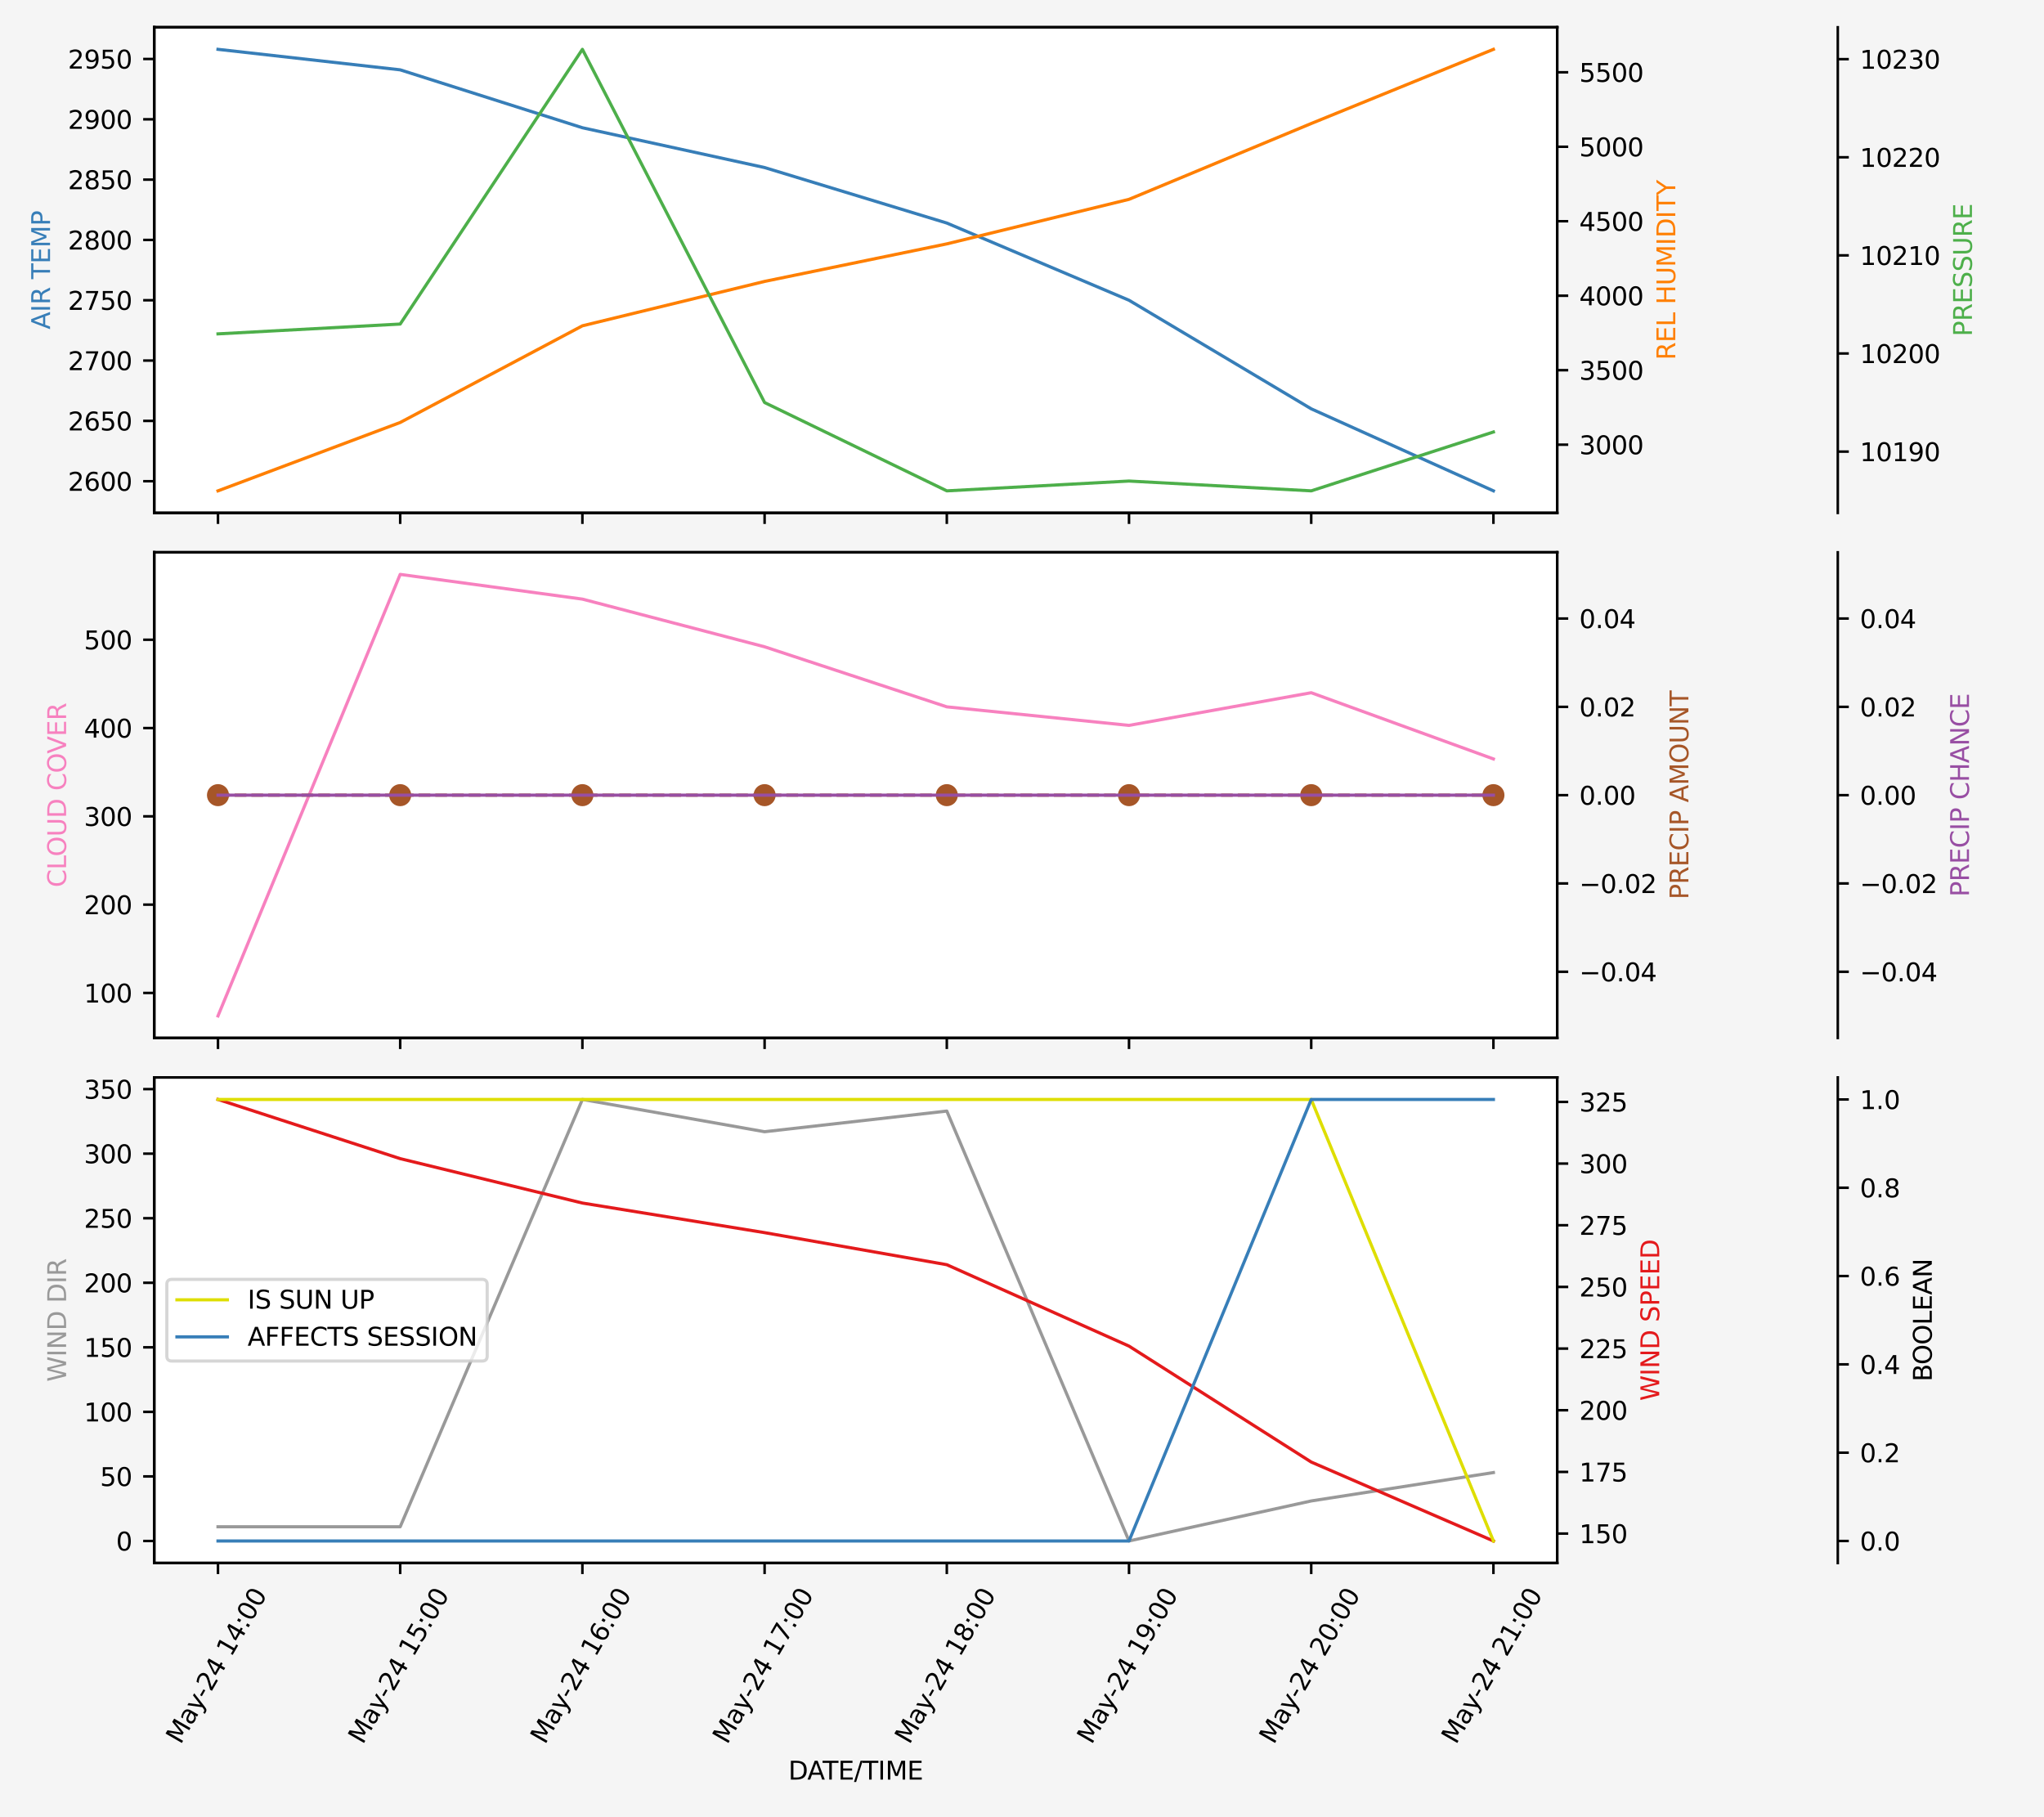 <?xml version="1.0" encoding="utf-8" standalone="no"?>
<!DOCTYPE svg PUBLIC "-//W3C//DTD SVG 1.1//EN"
  "http://www.w3.org/Graphics/SVG/1.1/DTD/svg11.dtd">
<svg xmlns:xlink="http://www.w3.org/1999/xlink" width="648pt" height="576pt" viewBox="0 0 648 576" xmlns="http://www.w3.org/2000/svg" version="1.1">
 <defs>
  <style type="text/css">*{stroke-linejoin: round; stroke-linecap: butt}</style>
 </defs>
 <g id="figure_1">
  <g id="patch_1">
   <path d="M 0 576 
L 648 576 
L 648 0 
L 0 0 
z
" style="fill: #f5f5f5"/>
  </g>
  <g id="axes_1">
   <g id="patch_2">
    <path d="M 48.89 162.585 
L 493.67 162.585 
L 493.67 8.64 
L 48.89 8.64 
z
" style="fill: #ffffff"/>
   </g>
   <g id="matplotlib.axis_1">
    <g id="xtick_1">
     <g id="line2d_1">
      <defs>
       <path id="mbd97a910cd" d="M 0 0 
L 0 3.5 
" style="stroke: #000000; stroke-width: 0.8"/>
      </defs>
      <g>
       <use xlink:href="#mbd97a910cd" x="69.107" y="162.585" style="stroke: #000000; stroke-width: 0.8"/>
      </g>
     </g>
    </g>
    <g id="xtick_2">
     <g id="line2d_2">
      <g>
       <use xlink:href="#mbd97a910cd" x="126.871" y="162.585" style="stroke: #000000; stroke-width: 0.8"/>
      </g>
     </g>
    </g>
    <g id="xtick_3">
     <g id="line2d_3">
      <g>
       <use xlink:href="#mbd97a910cd" x="184.635" y="162.585" style="stroke: #000000; stroke-width: 0.8"/>
      </g>
     </g>
    </g>
    <g id="xtick_4">
     <g id="line2d_4">
      <g>
       <use xlink:href="#mbd97a910cd" x="242.398" y="162.585" style="stroke: #000000; stroke-width: 0.8"/>
      </g>
     </g>
    </g>
    <g id="xtick_5">
     <g id="line2d_5">
      <g>
       <use xlink:href="#mbd97a910cd" x="300.162" y="162.585" style="stroke: #000000; stroke-width: 0.8"/>
      </g>
     </g>
    </g>
    <g id="xtick_6">
     <g id="line2d_6">
      <g>
       <use xlink:href="#mbd97a910cd" x="357.925" y="162.585" style="stroke: #000000; stroke-width: 0.8"/>
      </g>
     </g>
    </g>
    <g id="xtick_7">
     <g id="line2d_7">
      <g>
       <use xlink:href="#mbd97a910cd" x="415.689" y="162.585" style="stroke: #000000; stroke-width: 0.8"/>
      </g>
     </g>
    </g>
    <g id="xtick_8">
     <g id="line2d_8">
      <g>
       <use xlink:href="#mbd97a910cd" x="473.453" y="162.585" style="stroke: #000000; stroke-width: 0.8"/>
      </g>
     </g>
    </g>
   </g>
   <g id="matplotlib.axis_2">
    <g id="ytick_1">
     <g id="line2d_9">
      <defs>
       <path id="m719f973dbb" d="M 0 0 
L -3.5 0 
" style="stroke: #000000; stroke-width: 0.8"/>
      </defs>
      <g>
       <use xlink:href="#m719f973dbb" x="48.89" y="152.529" style="stroke: #000000; stroke-width: 0.8"/>
      </g>
     </g>
     <g id="text_1">
      <!-- 2600 -->
      <g transform="translate(21.53 155.568) scale(0.08 -0.08)">
       <defs>
        <path id="DejaVuSans-32" d="M 1228 531 
L 3431 531 
L 3431 0 
L 469 0 
L 469 531 
Q 828 903 1448 1529 
Q 2069 2156 2228 2338 
Q 2531 2678 2651 2914 
Q 2772 3150 2772 3378 
Q 2772 3750 2511 3984 
Q 2250 4219 1831 4219 
Q 1534 4219 1204 4116 
Q 875 4013 500 3803 
L 500 4441 
Q 881 4594 1212 4672 
Q 1544 4750 1819 4750 
Q 2544 4750 2975 4387 
Q 3406 4025 3406 3419 
Q 3406 3131 3298 2873 
Q 3191 2616 2906 2266 
Q 2828 2175 2409 1742 
Q 1991 1309 1228 531 
z
" transform="scale(0.016)"/>
        <path id="DejaVuSans-36" d="M 2113 2584 
Q 1688 2584 1439 2293 
Q 1191 2003 1191 1497 
Q 1191 994 1439 701 
Q 1688 409 2113 409 
Q 2538 409 2786 701 
Q 3034 994 3034 1497 
Q 3034 2003 2786 2293 
Q 2538 2584 2113 2584 
z
M 3366 4563 
L 3366 3988 
Q 3128 4100 2886 4159 
Q 2644 4219 2406 4219 
Q 1781 4219 1451 3797 
Q 1122 3375 1075 2522 
Q 1259 2794 1537 2939 
Q 1816 3084 2150 3084 
Q 2853 3084 3261 2657 
Q 3669 2231 3669 1497 
Q 3669 778 3244 343 
Q 2819 -91 2113 -91 
Q 1303 -91 875 529 
Q 447 1150 447 2328 
Q 447 3434 972 4092 
Q 1497 4750 2381 4750 
Q 2619 4750 2861 4703 
Q 3103 4656 3366 4563 
z
" transform="scale(0.016)"/>
        <path id="DejaVuSans-30" d="M 2034 4250 
Q 1547 4250 1301 3770 
Q 1056 3291 1056 2328 
Q 1056 1369 1301 889 
Q 1547 409 2034 409 
Q 2525 409 2770 889 
Q 3016 1369 3016 2328 
Q 3016 3291 2770 3770 
Q 2525 4250 2034 4250 
z
M 2034 4750 
Q 2819 4750 3233 4129 
Q 3647 3509 3647 2328 
Q 3647 1150 3233 529 
Q 2819 -91 2034 -91 
Q 1250 -91 836 529 
Q 422 1150 422 2328 
Q 422 3509 836 4129 
Q 1250 4750 2034 4750 
z
" transform="scale(0.016)"/>
       </defs>
       <use xlink:href="#DejaVuSans-32"/>
       <use xlink:href="#DejaVuSans-36" x="63.623"/>
       <use xlink:href="#DejaVuSans-30" x="127.246"/>
       <use xlink:href="#DejaVuSans-30" x="190.869"/>
      </g>
     </g>
    </g>
    <g id="ytick_2">
     <g id="line2d_10">
      <g>
       <use xlink:href="#m719f973dbb" x="48.89" y="133.41" style="stroke: #000000; stroke-width: 0.8"/>
      </g>
     </g>
     <g id="text_2">
      <!-- 2650 -->
      <g transform="translate(21.53 136.449) scale(0.08 -0.08)">
       <defs>
        <path id="DejaVuSans-35" d="M 691 4666 
L 3169 4666 
L 3169 4134 
L 1269 4134 
L 1269 2991 
Q 1406 3038 1543 3061 
Q 1681 3084 1819 3084 
Q 2600 3084 3056 2656 
Q 3513 2228 3513 1497 
Q 3513 744 3044 326 
Q 2575 -91 1722 -91 
Q 1428 -91 1123 -41 
Q 819 9 494 109 
L 494 744 
Q 775 591 1075 516 
Q 1375 441 1709 441 
Q 2250 441 2565 725 
Q 2881 1009 2881 1497 
Q 2881 1984 2565 2268 
Q 2250 2553 1709 2553 
Q 1456 2553 1204 2497 
Q 953 2441 691 2322 
L 691 4666 
z
" transform="scale(0.016)"/>
       </defs>
       <use xlink:href="#DejaVuSans-32"/>
       <use xlink:href="#DejaVuSans-36" x="63.623"/>
       <use xlink:href="#DejaVuSans-35" x="127.246"/>
       <use xlink:href="#DejaVuSans-30" x="190.869"/>
      </g>
     </g>
    </g>
    <g id="ytick_3">
     <g id="line2d_11">
      <g>
       <use xlink:href="#m719f973dbb" x="48.89" y="114.291" style="stroke: #000000; stroke-width: 0.8"/>
      </g>
     </g>
     <g id="text_3">
      <!-- 2700 -->
      <g transform="translate(21.53 117.33) scale(0.08 -0.08)">
       <defs>
        <path id="DejaVuSans-37" d="M 525 4666 
L 3525 4666 
L 3525 4397 
L 1831 0 
L 1172 0 
L 2766 4134 
L 525 4134 
L 525 4666 
z
" transform="scale(0.016)"/>
       </defs>
       <use xlink:href="#DejaVuSans-32"/>
       <use xlink:href="#DejaVuSans-37" x="63.623"/>
       <use xlink:href="#DejaVuSans-30" x="127.246"/>
       <use xlink:href="#DejaVuSans-30" x="190.869"/>
      </g>
     </g>
    </g>
    <g id="ytick_4">
     <g id="line2d_12">
      <g>
       <use xlink:href="#m719f973dbb" x="48.89" y="95.172" style="stroke: #000000; stroke-width: 0.8"/>
      </g>
     </g>
     <g id="text_4">
      <!-- 2750 -->
      <g transform="translate(21.53 98.211) scale(0.08 -0.08)">
       <use xlink:href="#DejaVuSans-32"/>
       <use xlink:href="#DejaVuSans-37" x="63.623"/>
       <use xlink:href="#DejaVuSans-35" x="127.246"/>
       <use xlink:href="#DejaVuSans-30" x="190.869"/>
      </g>
     </g>
    </g>
    <g id="ytick_5">
     <g id="line2d_13">
      <g>
       <use xlink:href="#m719f973dbb" x="48.89" y="76.053" style="stroke: #000000; stroke-width: 0.8"/>
      </g>
     </g>
     <g id="text_5">
      <!-- 2800 -->
      <g transform="translate(21.53 79.093) scale(0.08 -0.08)">
       <defs>
        <path id="DejaVuSans-38" d="M 2034 2216 
Q 1584 2216 1326 1975 
Q 1069 1734 1069 1313 
Q 1069 891 1326 650 
Q 1584 409 2034 409 
Q 2484 409 2743 651 
Q 3003 894 3003 1313 
Q 3003 1734 2745 1975 
Q 2488 2216 2034 2216 
z
M 1403 2484 
Q 997 2584 770 2862 
Q 544 3141 544 3541 
Q 544 4100 942 4425 
Q 1341 4750 2034 4750 
Q 2731 4750 3128 4425 
Q 3525 4100 3525 3541 
Q 3525 3141 3298 2862 
Q 3072 2584 2669 2484 
Q 3125 2378 3379 2068 
Q 3634 1759 3634 1313 
Q 3634 634 3220 271 
Q 2806 -91 2034 -91 
Q 1263 -91 848 271 
Q 434 634 434 1313 
Q 434 1759 690 2068 
Q 947 2378 1403 2484 
z
M 1172 3481 
Q 1172 3119 1398 2916 
Q 1625 2713 2034 2713 
Q 2441 2713 2670 2916 
Q 2900 3119 2900 3481 
Q 2900 3844 2670 4047 
Q 2441 4250 2034 4250 
Q 1625 4250 1398 4047 
Q 1172 3844 1172 3481 
z
" transform="scale(0.016)"/>
       </defs>
       <use xlink:href="#DejaVuSans-32"/>
       <use xlink:href="#DejaVuSans-38" x="63.623"/>
       <use xlink:href="#DejaVuSans-30" x="127.246"/>
       <use xlink:href="#DejaVuSans-30" x="190.869"/>
      </g>
     </g>
    </g>
    <g id="ytick_6">
     <g id="line2d_14">
      <g>
       <use xlink:href="#m719f973dbb" x="48.89" y="56.934" style="stroke: #000000; stroke-width: 0.8"/>
      </g>
     </g>
     <g id="text_6">
      <!-- 2850 -->
      <g transform="translate(21.53 59.974) scale(0.08 -0.08)">
       <use xlink:href="#DejaVuSans-32"/>
       <use xlink:href="#DejaVuSans-38" x="63.623"/>
       <use xlink:href="#DejaVuSans-35" x="127.246"/>
       <use xlink:href="#DejaVuSans-30" x="190.869"/>
      </g>
     </g>
    </g>
    <g id="ytick_7">
     <g id="line2d_15">
      <g>
       <use xlink:href="#m719f973dbb" x="48.89" y="37.815" style="stroke: #000000; stroke-width: 0.8"/>
      </g>
     </g>
     <g id="text_7">
      <!-- 2900 -->
      <g transform="translate(21.53 40.855) scale(0.08 -0.08)">
       <defs>
        <path id="DejaVuSans-39" d="M 703 97 
L 703 672 
Q 941 559 1184 500 
Q 1428 441 1663 441 
Q 2288 441 2617 861 
Q 2947 1281 2994 2138 
Q 2813 1869 2534 1725 
Q 2256 1581 1919 1581 
Q 1219 1581 811 2004 
Q 403 2428 403 3163 
Q 403 3881 828 4315 
Q 1253 4750 1959 4750 
Q 2769 4750 3195 4129 
Q 3622 3509 3622 2328 
Q 3622 1225 3098 567 
Q 2575 -91 1691 -91 
Q 1453 -91 1209 -44 
Q 966 3 703 97 
z
M 1959 2075 
Q 2384 2075 2632 2365 
Q 2881 2656 2881 3163 
Q 2881 3666 2632 3958 
Q 2384 4250 1959 4250 
Q 1534 4250 1286 3958 
Q 1038 3666 1038 3163 
Q 1038 2656 1286 2365 
Q 1534 2075 1959 2075 
z
" transform="scale(0.016)"/>
       </defs>
       <use xlink:href="#DejaVuSans-32"/>
       <use xlink:href="#DejaVuSans-39" x="63.623"/>
       <use xlink:href="#DejaVuSans-30" x="127.246"/>
       <use xlink:href="#DejaVuSans-30" x="190.869"/>
      </g>
     </g>
    </g>
    <g id="ytick_8">
     <g id="line2d_16">
      <g>
       <use xlink:href="#m719f973dbb" x="48.89" y="18.697" style="stroke: #000000; stroke-width: 0.8"/>
      </g>
     </g>
     <g id="text_8">
      <!-- 2950 -->
      <g transform="translate(21.53 21.736) scale(0.08 -0.08)">
       <use xlink:href="#DejaVuSans-32"/>
       <use xlink:href="#DejaVuSans-39" x="63.623"/>
       <use xlink:href="#DejaVuSans-35" x="127.246"/>
       <use xlink:href="#DejaVuSans-30" x="190.869"/>
      </g>
     </g>
    </g>
    <g id="text_9">
     <!-- AIR TEMP -->
     <g style="fill: #377eb8" transform="translate(15.866 104.413) rotate(-90) scale(0.08 -0.08)">
      <defs>
       <path id="DejaVuSans-41" d="M 2188 4044 
L 1331 1722 
L 3047 1722 
L 2188 4044 
z
M 1831 4666 
L 2547 4666 
L 4325 0 
L 3669 0 
L 3244 1197 
L 1141 1197 
L 716 0 
L 50 0 
L 1831 4666 
z
" transform="scale(0.016)"/>
       <path id="DejaVuSans-49" d="M 628 4666 
L 1259 4666 
L 1259 0 
L 628 0 
L 628 4666 
z
" transform="scale(0.016)"/>
       <path id="DejaVuSans-52" d="M 2841 2188 
Q 3044 2119 3236 1894 
Q 3428 1669 3622 1275 
L 4263 0 
L 3584 0 
L 2988 1197 
Q 2756 1666 2539 1819 
Q 2322 1972 1947 1972 
L 1259 1972 
L 1259 0 
L 628 0 
L 628 4666 
L 2053 4666 
Q 2853 4666 3247 4331 
Q 3641 3997 3641 3322 
Q 3641 2881 3436 2590 
Q 3231 2300 2841 2188 
z
M 1259 4147 
L 1259 2491 
L 2053 2491 
Q 2509 2491 2742 2702 
Q 2975 2913 2975 3322 
Q 2975 3731 2742 3939 
Q 2509 4147 2053 4147 
L 1259 4147 
z
" transform="scale(0.016)"/>
       <path id="DejaVuSans-20" transform="scale(0.016)"/>
       <path id="DejaVuSans-54" d="M -19 4666 
L 3928 4666 
L 3928 4134 
L 2272 4134 
L 2272 0 
L 1638 0 
L 1638 4134 
L -19 4134 
L -19 4666 
z
" transform="scale(0.016)"/>
       <path id="DejaVuSans-45" d="M 628 4666 
L 3578 4666 
L 3578 4134 
L 1259 4134 
L 1259 2753 
L 3481 2753 
L 3481 2222 
L 1259 2222 
L 1259 531 
L 3634 531 
L 3634 0 
L 628 0 
L 628 4666 
z
" transform="scale(0.016)"/>
       <path id="DejaVuSans-4d" d="M 628 4666 
L 1569 4666 
L 2759 1491 
L 3956 4666 
L 4897 4666 
L 4897 0 
L 4281 0 
L 4281 4097 
L 3078 897 
L 2444 897 
L 1241 4097 
L 1241 0 
L 628 0 
L 628 4666 
z
" transform="scale(0.016)"/>
       <path id="DejaVuSans-50" d="M 1259 4147 
L 1259 2394 
L 2053 2394 
Q 2494 2394 2734 2622 
Q 2975 2850 2975 3272 
Q 2975 3691 2734 3919 
Q 2494 4147 2053 4147 
L 1259 4147 
z
M 628 4666 
L 2053 4666 
Q 2838 4666 3239 4311 
Q 3641 3956 3641 3272 
Q 3641 2581 3239 2228 
Q 2838 1875 2053 1875 
L 1259 1875 
L 1259 0 
L 628 0 
L 628 4666 
z
" transform="scale(0.016)"/>
      </defs>
      <use xlink:href="#DejaVuSans-41"/>
      <use xlink:href="#DejaVuSans-49" x="68.408"/>
      <use xlink:href="#DejaVuSans-52" x="97.9"/>
      <use xlink:href="#DejaVuSans-20" x="167.383"/>
      <use xlink:href="#DejaVuSans-54" x="199.17"/>
      <use xlink:href="#DejaVuSans-45" x="260.254"/>
      <use xlink:href="#DejaVuSans-4d" x="323.438"/>
      <use xlink:href="#DejaVuSans-50" x="409.717"/>
     </g>
    </g>
   </g>
   <g id="line2d_17">
    <path d="M 69.107 15.638 
L 126.871 22.138 
L 184.635 40.492 
L 242.398 53.111 
L 300.162 70.7 
L 357.925 95.172 
L 415.689 129.586 
L 473.453 155.588 
" clip-path="url(#p4e00355487)" style="fill: none; stroke: #377eb8; stroke-linecap: square"/>
   </g>
   <g id="patch_3">
    <path d="M 48.89 162.585 
L 48.89 8.64 
" style="fill: none; stroke: #000000; stroke-width: 0.8; stroke-linejoin: miter; stroke-linecap: square"/>
   </g>
   <g id="patch_4">
    <path d="M 493.67 162.585 
L 493.67 8.64 
" style="fill: none; stroke: #000000; stroke-width: 0.8; stroke-linejoin: miter; stroke-linecap: square"/>
   </g>
   <g id="patch_5">
    <path d="M 48.89 162.585 
L 493.67 162.585 
" style="fill: none; stroke: #000000; stroke-width: 0.8; stroke-linejoin: miter; stroke-linecap: square"/>
   </g>
   <g id="patch_6">
    <path d="M 48.89 8.64 
L 493.67 8.64 
" style="fill: none; stroke: #000000; stroke-width: 0.8; stroke-linejoin: miter; stroke-linecap: square"/>
   </g>
  </g>
  <g id="axes_2">
   <g id="patch_7">
    <path d="M 48.89 329.015 
L 493.67 329.015 
L 493.67 175.07 
L 48.89 175.07 
z
" style="fill: #ffffff"/>
   </g>
   <g id="matplotlib.axis_3">
    <g id="xtick_9">
     <g id="line2d_18">
      <g>
       <use xlink:href="#mbd97a910cd" x="69.107" y="329.015" style="stroke: #000000; stroke-width: 0.8"/>
      </g>
     </g>
    </g>
    <g id="xtick_10">
     <g id="line2d_19">
      <g>
       <use xlink:href="#mbd97a910cd" x="126.871" y="329.015" style="stroke: #000000; stroke-width: 0.8"/>
      </g>
     </g>
    </g>
    <g id="xtick_11">
     <g id="line2d_20">
      <g>
       <use xlink:href="#mbd97a910cd" x="184.635" y="329.015" style="stroke: #000000; stroke-width: 0.8"/>
      </g>
     </g>
    </g>
    <g id="xtick_12">
     <g id="line2d_21">
      <g>
       <use xlink:href="#mbd97a910cd" x="242.398" y="329.015" style="stroke: #000000; stroke-width: 0.8"/>
      </g>
     </g>
    </g>
    <g id="xtick_13">
     <g id="line2d_22">
      <g>
       <use xlink:href="#mbd97a910cd" x="300.162" y="329.015" style="stroke: #000000; stroke-width: 0.8"/>
      </g>
     </g>
    </g>
    <g id="xtick_14">
     <g id="line2d_23">
      <g>
       <use xlink:href="#mbd97a910cd" x="357.925" y="329.015" style="stroke: #000000; stroke-width: 0.8"/>
      </g>
     </g>
    </g>
    <g id="xtick_15">
     <g id="line2d_24">
      <g>
       <use xlink:href="#mbd97a910cd" x="415.689" y="329.015" style="stroke: #000000; stroke-width: 0.8"/>
      </g>
     </g>
    </g>
    <g id="xtick_16">
     <g id="line2d_25">
      <g>
       <use xlink:href="#mbd97a910cd" x="473.453" y="329.015" style="stroke: #000000; stroke-width: 0.8"/>
      </g>
     </g>
    </g>
   </g>
   <g id="matplotlib.axis_4">
    <g id="ytick_9">
     <g id="line2d_26">
      <g>
       <use xlink:href="#m719f973dbb" x="48.89" y="314.74" style="stroke: #000000; stroke-width: 0.8"/>
      </g>
     </g>
     <g id="text_10">
      <!-- 100 -->
      <g transform="translate(26.62 317.78) scale(0.08 -0.08)">
       <defs>
        <path id="DejaVuSans-31" d="M 794 531 
L 1825 531 
L 1825 4091 
L 703 3866 
L 703 4441 
L 1819 4666 
L 2450 4666 
L 2450 531 
L 3481 531 
L 3481 0 
L 794 0 
L 794 531 
z
" transform="scale(0.016)"/>
       </defs>
       <use xlink:href="#DejaVuSans-31"/>
       <use xlink:href="#DejaVuSans-30" x="63.623"/>
       <use xlink:href="#DejaVuSans-30" x="127.246"/>
      </g>
     </g>
    </g>
    <g id="ytick_10">
     <g id="line2d_27">
      <g>
       <use xlink:href="#m719f973dbb" x="48.89" y="286.75" style="stroke: #000000; stroke-width: 0.8"/>
      </g>
     </g>
     <g id="text_11">
      <!-- 200 -->
      <g transform="translate(26.62 289.79) scale(0.08 -0.08)">
       <use xlink:href="#DejaVuSans-32"/>
       <use xlink:href="#DejaVuSans-30" x="63.623"/>
       <use xlink:href="#DejaVuSans-30" x="127.246"/>
      </g>
     </g>
    </g>
    <g id="ytick_11">
     <g id="line2d_28">
      <g>
       <use xlink:href="#m719f973dbb" x="48.89" y="258.76" style="stroke: #000000; stroke-width: 0.8"/>
      </g>
     </g>
     <g id="text_12">
      <!-- 300 -->
      <g transform="translate(26.62 261.8) scale(0.08 -0.08)">
       <defs>
        <path id="DejaVuSans-33" d="M 2597 2516 
Q 3050 2419 3304 2112 
Q 3559 1806 3559 1356 
Q 3559 666 3084 287 
Q 2609 -91 1734 -91 
Q 1441 -91 1130 -33 
Q 819 25 488 141 
L 488 750 
Q 750 597 1062 519 
Q 1375 441 1716 441 
Q 2309 441 2620 675 
Q 2931 909 2931 1356 
Q 2931 1769 2642 2001 
Q 2353 2234 1838 2234 
L 1294 2234 
L 1294 2753 
L 1863 2753 
Q 2328 2753 2575 2939 
Q 2822 3125 2822 3475 
Q 2822 3834 2567 4026 
Q 2313 4219 1838 4219 
Q 1578 4219 1281 4162 
Q 984 4106 628 3988 
L 628 4550 
Q 988 4650 1302 4700 
Q 1616 4750 1894 4750 
Q 2613 4750 3031 4423 
Q 3450 4097 3450 3541 
Q 3450 3153 3228 2886 
Q 3006 2619 2597 2516 
z
" transform="scale(0.016)"/>
       </defs>
       <use xlink:href="#DejaVuSans-33"/>
       <use xlink:href="#DejaVuSans-30" x="63.623"/>
       <use xlink:href="#DejaVuSans-30" x="127.246"/>
      </g>
     </g>
    </g>
    <g id="ytick_12">
     <g id="line2d_29">
      <g>
       <use xlink:href="#m719f973dbb" x="48.89" y="230.77" style="stroke: #000000; stroke-width: 0.8"/>
      </g>
     </g>
     <g id="text_13">
      <!-- 400 -->
      <g transform="translate(26.62 233.809) scale(0.08 -0.08)">
       <defs>
        <path id="DejaVuSans-34" d="M 2419 4116 
L 825 1625 
L 2419 1625 
L 2419 4116 
z
M 2253 4666 
L 3047 4666 
L 3047 1625 
L 3713 1625 
L 3713 1100 
L 3047 1100 
L 3047 0 
L 2419 0 
L 2419 1100 
L 313 1100 
L 313 1709 
L 2253 4666 
z
" transform="scale(0.016)"/>
       </defs>
       <use xlink:href="#DejaVuSans-34"/>
       <use xlink:href="#DejaVuSans-30" x="63.623"/>
       <use xlink:href="#DejaVuSans-30" x="127.246"/>
      </g>
     </g>
    </g>
    <g id="ytick_13">
     <g id="line2d_30">
      <g>
       <use xlink:href="#m719f973dbb" x="48.89" y="202.78" style="stroke: #000000; stroke-width: 0.8"/>
      </g>
     </g>
     <g id="text_14">
      <!-- 500 -->
      <g transform="translate(26.62 205.819) scale(0.08 -0.08)">
       <use xlink:href="#DejaVuSans-35"/>
       <use xlink:href="#DejaVuSans-30" x="63.623"/>
       <use xlink:href="#DejaVuSans-30" x="127.246"/>
      </g>
     </g>
    </g>
    <g id="text_15">
     <!-- CLOUD COVER -->
     <g style="fill: #f781bf" transform="translate(20.956 281.262) rotate(-90) scale(0.08 -0.08)">
      <defs>
       <path id="DejaVuSans-43" d="M 4122 4306 
L 4122 3641 
Q 3803 3938 3442 4084 
Q 3081 4231 2675 4231 
Q 1875 4231 1450 3742 
Q 1025 3253 1025 2328 
Q 1025 1406 1450 917 
Q 1875 428 2675 428 
Q 3081 428 3442 575 
Q 3803 722 4122 1019 
L 4122 359 
Q 3791 134 3420 21 
Q 3050 -91 2638 -91 
Q 1578 -91 968 557 
Q 359 1206 359 2328 
Q 359 3453 968 4101 
Q 1578 4750 2638 4750 
Q 3056 4750 3426 4639 
Q 3797 4528 4122 4306 
z
" transform="scale(0.016)"/>
       <path id="DejaVuSans-4c" d="M 628 4666 
L 1259 4666 
L 1259 531 
L 3531 531 
L 3531 0 
L 628 0 
L 628 4666 
z
" transform="scale(0.016)"/>
       <path id="DejaVuSans-4f" d="M 2522 4238 
Q 1834 4238 1429 3725 
Q 1025 3213 1025 2328 
Q 1025 1447 1429 934 
Q 1834 422 2522 422 
Q 3209 422 3611 934 
Q 4013 1447 4013 2328 
Q 4013 3213 3611 3725 
Q 3209 4238 2522 4238 
z
M 2522 4750 
Q 3503 4750 4090 4092 
Q 4678 3434 4678 2328 
Q 4678 1225 4090 567 
Q 3503 -91 2522 -91 
Q 1538 -91 948 565 
Q 359 1222 359 2328 
Q 359 3434 948 4092 
Q 1538 4750 2522 4750 
z
" transform="scale(0.016)"/>
       <path id="DejaVuSans-55" d="M 556 4666 
L 1191 4666 
L 1191 1831 
Q 1191 1081 1462 751 
Q 1734 422 2344 422 
Q 2950 422 3222 751 
Q 3494 1081 3494 1831 
L 3494 4666 
L 4128 4666 
L 4128 1753 
Q 4128 841 3676 375 
Q 3225 -91 2344 -91 
Q 1459 -91 1007 375 
Q 556 841 556 1753 
L 556 4666 
z
" transform="scale(0.016)"/>
       <path id="DejaVuSans-44" d="M 1259 4147 
L 1259 519 
L 2022 519 
Q 2988 519 3436 956 
Q 3884 1394 3884 2338 
Q 3884 3275 3436 3711 
Q 2988 4147 2022 4147 
L 1259 4147 
z
M 628 4666 
L 1925 4666 
Q 3281 4666 3915 4102 
Q 4550 3538 4550 2338 
Q 4550 1131 3912 565 
Q 3275 0 1925 0 
L 628 0 
L 628 4666 
z
" transform="scale(0.016)"/>
       <path id="DejaVuSans-56" d="M 1831 0 
L 50 4666 
L 709 4666 
L 2188 738 
L 3669 4666 
L 4325 4666 
L 2547 0 
L 1831 0 
z
" transform="scale(0.016)"/>
      </defs>
      <use xlink:href="#DejaVuSans-43"/>
      <use xlink:href="#DejaVuSans-4c" x="69.824"/>
      <use xlink:href="#DejaVuSans-4f" x="121.912"/>
      <use xlink:href="#DejaVuSans-55" x="200.623"/>
      <use xlink:href="#DejaVuSans-44" x="273.816"/>
      <use xlink:href="#DejaVuSans-20" x="350.818"/>
      <use xlink:href="#DejaVuSans-43" x="382.605"/>
      <use xlink:href="#DejaVuSans-4f" x="452.43"/>
      <use xlink:href="#DejaVuSans-56" x="529.391"/>
      <use xlink:href="#DejaVuSans-45" x="597.799"/>
      <use xlink:href="#DejaVuSans-52" x="660.982"/>
     </g>
    </g>
   </g>
   <g id="line2d_31">
    <path d="M 69.107 322.018 
L 126.871 182.067 
L 184.635 189.905 
L 242.398 205.019 
L 300.162 224.052 
L 357.925 229.93 
L 415.689 219.574 
L 473.453 240.567 
" clip-path="url(#p0fb3e91503)" style="fill: none; stroke: #f781bf; stroke-linecap: square"/>
   </g>
   <g id="patch_8">
    <path d="M 48.89 329.015 
L 48.89 175.07 
" style="fill: none; stroke: #000000; stroke-width: 0.8; stroke-linejoin: miter; stroke-linecap: square"/>
   </g>
   <g id="patch_9">
    <path d="M 493.67 329.015 
L 493.67 175.07 
" style="fill: none; stroke: #000000; stroke-width: 0.8; stroke-linejoin: miter; stroke-linecap: square"/>
   </g>
   <g id="patch_10">
    <path d="M 48.89 329.015 
L 493.67 329.015 
" style="fill: none; stroke: #000000; stroke-width: 0.8; stroke-linejoin: miter; stroke-linecap: square"/>
   </g>
   <g id="patch_11">
    <path d="M 48.89 175.07 
L 493.67 175.07 
" style="fill: none; stroke: #000000; stroke-width: 0.8; stroke-linejoin: miter; stroke-linecap: square"/>
   </g>
  </g>
  <g id="axes_3">
   <g id="patch_12">
    <path d="M 48.89 495.445 
L 493.67 495.445 
L 493.67 341.5 
L 48.89 341.5 
z
" style="fill: #ffffff"/>
   </g>
   <g id="matplotlib.axis_5">
    <g id="xtick_17">
     <g id="line2d_32">
      <g>
       <use xlink:href="#mbd97a910cd" x="69.107" y="495.445" style="stroke: #000000; stroke-width: 0.8"/>
      </g>
     </g>
     <g id="text_16">
      <!-- May-24 14:00 -->
      <g transform="translate(57.253 553.171) rotate(-60) scale(0.08 -0.08)">
       <defs>
        <path id="DejaVuSans-61" d="M 2194 1759 
Q 1497 1759 1228 1600 
Q 959 1441 959 1056 
Q 959 750 1161 570 
Q 1363 391 1709 391 
Q 2188 391 2477 730 
Q 2766 1069 2766 1631 
L 2766 1759 
L 2194 1759 
z
M 3341 1997 
L 3341 0 
L 2766 0 
L 2766 531 
Q 2569 213 2275 61 
Q 1981 -91 1556 -91 
Q 1019 -91 701 211 
Q 384 513 384 1019 
Q 384 1609 779 1909 
Q 1175 2209 1959 2209 
L 2766 2209 
L 2766 2266 
Q 2766 2663 2505 2880 
Q 2244 3097 1772 3097 
Q 1472 3097 1187 3025 
Q 903 2953 641 2809 
L 641 3341 
Q 956 3463 1253 3523 
Q 1550 3584 1831 3584 
Q 2591 3584 2966 3190 
Q 3341 2797 3341 1997 
z
" transform="scale(0.016)"/>
        <path id="DejaVuSans-79" d="M 2059 -325 
Q 1816 -950 1584 -1140 
Q 1353 -1331 966 -1331 
L 506 -1331 
L 506 -850 
L 844 -850 
Q 1081 -850 1212 -737 
Q 1344 -625 1503 -206 
L 1606 56 
L 191 3500 
L 800 3500 
L 1894 763 
L 2988 3500 
L 3597 3500 
L 2059 -325 
z
" transform="scale(0.016)"/>
        <path id="DejaVuSans-2d" d="M 313 2009 
L 1997 2009 
L 1997 1497 
L 313 1497 
L 313 2009 
z
" transform="scale(0.016)"/>
        <path id="DejaVuSans-3a" d="M 750 794 
L 1409 794 
L 1409 0 
L 750 0 
L 750 794 
z
M 750 3309 
L 1409 3309 
L 1409 2516 
L 750 2516 
L 750 3309 
z
" transform="scale(0.016)"/>
       </defs>
       <use xlink:href="#DejaVuSans-4d"/>
       <use xlink:href="#DejaVuSans-61" x="86.279"/>
       <use xlink:href="#DejaVuSans-79" x="147.559"/>
       <use xlink:href="#DejaVuSans-2d" x="204.988"/>
       <use xlink:href="#DejaVuSans-32" x="241.072"/>
       <use xlink:href="#DejaVuSans-34" x="304.695"/>
       <use xlink:href="#DejaVuSans-20" x="368.318"/>
       <use xlink:href="#DejaVuSans-31" x="400.105"/>
       <use xlink:href="#DejaVuSans-34" x="463.729"/>
       <use xlink:href="#DejaVuSans-3a" x="527.352"/>
       <use xlink:href="#DejaVuSans-30" x="561.043"/>
       <use xlink:href="#DejaVuSans-30" x="624.666"/>
      </g>
     </g>
    </g>
    <g id="xtick_18">
     <g id="line2d_33">
      <g>
       <use xlink:href="#mbd97a910cd" x="126.871" y="495.445" style="stroke: #000000; stroke-width: 0.8"/>
      </g>
     </g>
     <g id="text_17">
      <!-- May-24 15:00 -->
      <g transform="translate(115.017 553.171) rotate(-60) scale(0.08 -0.08)">
       <use xlink:href="#DejaVuSans-4d"/>
       <use xlink:href="#DejaVuSans-61" x="86.279"/>
       <use xlink:href="#DejaVuSans-79" x="147.559"/>
       <use xlink:href="#DejaVuSans-2d" x="204.988"/>
       <use xlink:href="#DejaVuSans-32" x="241.072"/>
       <use xlink:href="#DejaVuSans-34" x="304.695"/>
       <use xlink:href="#DejaVuSans-20" x="368.318"/>
       <use xlink:href="#DejaVuSans-31" x="400.105"/>
       <use xlink:href="#DejaVuSans-35" x="463.729"/>
       <use xlink:href="#DejaVuSans-3a" x="527.352"/>
       <use xlink:href="#DejaVuSans-30" x="561.043"/>
       <use xlink:href="#DejaVuSans-30" x="624.666"/>
      </g>
     </g>
    </g>
    <g id="xtick_19">
     <g id="line2d_34">
      <g>
       <use xlink:href="#mbd97a910cd" x="184.635" y="495.445" style="stroke: #000000; stroke-width: 0.8"/>
      </g>
     </g>
     <g id="text_18">
      <!-- May-24 16:00 -->
      <g transform="translate(172.78 553.171) rotate(-60) scale(0.08 -0.08)">
       <use xlink:href="#DejaVuSans-4d"/>
       <use xlink:href="#DejaVuSans-61" x="86.279"/>
       <use xlink:href="#DejaVuSans-79" x="147.559"/>
       <use xlink:href="#DejaVuSans-2d" x="204.988"/>
       <use xlink:href="#DejaVuSans-32" x="241.072"/>
       <use xlink:href="#DejaVuSans-34" x="304.695"/>
       <use xlink:href="#DejaVuSans-20" x="368.318"/>
       <use xlink:href="#DejaVuSans-31" x="400.105"/>
       <use xlink:href="#DejaVuSans-36" x="463.729"/>
       <use xlink:href="#DejaVuSans-3a" x="527.352"/>
       <use xlink:href="#DejaVuSans-30" x="561.043"/>
       <use xlink:href="#DejaVuSans-30" x="624.666"/>
      </g>
     </g>
    </g>
    <g id="xtick_20">
     <g id="line2d_35">
      <g>
       <use xlink:href="#mbd97a910cd" x="242.398" y="495.445" style="stroke: #000000; stroke-width: 0.8"/>
      </g>
     </g>
     <g id="text_19">
      <!-- May-24 17:00 -->
      <g transform="translate(230.544 553.171) rotate(-60) scale(0.08 -0.08)">
       <use xlink:href="#DejaVuSans-4d"/>
       <use xlink:href="#DejaVuSans-61" x="86.279"/>
       <use xlink:href="#DejaVuSans-79" x="147.559"/>
       <use xlink:href="#DejaVuSans-2d" x="204.988"/>
       <use xlink:href="#DejaVuSans-32" x="241.072"/>
       <use xlink:href="#DejaVuSans-34" x="304.695"/>
       <use xlink:href="#DejaVuSans-20" x="368.318"/>
       <use xlink:href="#DejaVuSans-31" x="400.105"/>
       <use xlink:href="#DejaVuSans-37" x="463.729"/>
       <use xlink:href="#DejaVuSans-3a" x="527.352"/>
       <use xlink:href="#DejaVuSans-30" x="561.043"/>
       <use xlink:href="#DejaVuSans-30" x="624.666"/>
      </g>
     </g>
    </g>
    <g id="xtick_21">
     <g id="line2d_36">
      <g>
       <use xlink:href="#mbd97a910cd" x="300.162" y="495.445" style="stroke: #000000; stroke-width: 0.8"/>
      </g>
     </g>
     <g id="text_20">
      <!-- May-24 18:00 -->
      <g transform="translate(288.308 553.171) rotate(-60) scale(0.08 -0.08)">
       <use xlink:href="#DejaVuSans-4d"/>
       <use xlink:href="#DejaVuSans-61" x="86.279"/>
       <use xlink:href="#DejaVuSans-79" x="147.559"/>
       <use xlink:href="#DejaVuSans-2d" x="204.988"/>
       <use xlink:href="#DejaVuSans-32" x="241.072"/>
       <use xlink:href="#DejaVuSans-34" x="304.695"/>
       <use xlink:href="#DejaVuSans-20" x="368.318"/>
       <use xlink:href="#DejaVuSans-31" x="400.105"/>
       <use xlink:href="#DejaVuSans-38" x="463.729"/>
       <use xlink:href="#DejaVuSans-3a" x="527.352"/>
       <use xlink:href="#DejaVuSans-30" x="561.043"/>
       <use xlink:href="#DejaVuSans-30" x="624.666"/>
      </g>
     </g>
    </g>
    <g id="xtick_22">
     <g id="line2d_37">
      <g>
       <use xlink:href="#mbd97a910cd" x="357.925" y="495.445" style="stroke: #000000; stroke-width: 0.8"/>
      </g>
     </g>
     <g id="text_21">
      <!-- May-24 19:00 -->
      <g transform="translate(346.071 553.171) rotate(-60) scale(0.08 -0.08)">
       <use xlink:href="#DejaVuSans-4d"/>
       <use xlink:href="#DejaVuSans-61" x="86.279"/>
       <use xlink:href="#DejaVuSans-79" x="147.559"/>
       <use xlink:href="#DejaVuSans-2d" x="204.988"/>
       <use xlink:href="#DejaVuSans-32" x="241.072"/>
       <use xlink:href="#DejaVuSans-34" x="304.695"/>
       <use xlink:href="#DejaVuSans-20" x="368.318"/>
       <use xlink:href="#DejaVuSans-31" x="400.105"/>
       <use xlink:href="#DejaVuSans-39" x="463.729"/>
       <use xlink:href="#DejaVuSans-3a" x="527.352"/>
       <use xlink:href="#DejaVuSans-30" x="561.043"/>
       <use xlink:href="#DejaVuSans-30" x="624.666"/>
      </g>
     </g>
    </g>
    <g id="xtick_23">
     <g id="line2d_38">
      <g>
       <use xlink:href="#mbd97a910cd" x="415.689" y="495.445" style="stroke: #000000; stroke-width: 0.8"/>
      </g>
     </g>
     <g id="text_22">
      <!-- May-24 20:00 -->
      <g transform="translate(403.835 553.171) rotate(-60) scale(0.08 -0.08)">
       <use xlink:href="#DejaVuSans-4d"/>
       <use xlink:href="#DejaVuSans-61" x="86.279"/>
       <use xlink:href="#DejaVuSans-79" x="147.559"/>
       <use xlink:href="#DejaVuSans-2d" x="204.988"/>
       <use xlink:href="#DejaVuSans-32" x="241.072"/>
       <use xlink:href="#DejaVuSans-34" x="304.695"/>
       <use xlink:href="#DejaVuSans-20" x="368.318"/>
       <use xlink:href="#DejaVuSans-32" x="400.105"/>
       <use xlink:href="#DejaVuSans-30" x="463.729"/>
       <use xlink:href="#DejaVuSans-3a" x="527.352"/>
       <use xlink:href="#DejaVuSans-30" x="561.043"/>
       <use xlink:href="#DejaVuSans-30" x="624.666"/>
      </g>
     </g>
    </g>
    <g id="xtick_24">
     <g id="line2d_39">
      <g>
       <use xlink:href="#mbd97a910cd" x="473.453" y="495.445" style="stroke: #000000; stroke-width: 0.8"/>
      </g>
     </g>
     <g id="text_23">
      <!-- May-24 21:00 -->
      <g transform="translate(461.599 553.171) rotate(-60) scale(0.08 -0.08)">
       <use xlink:href="#DejaVuSans-4d"/>
       <use xlink:href="#DejaVuSans-61" x="86.279"/>
       <use xlink:href="#DejaVuSans-79" x="147.559"/>
       <use xlink:href="#DejaVuSans-2d" x="204.988"/>
       <use xlink:href="#DejaVuSans-32" x="241.072"/>
       <use xlink:href="#DejaVuSans-34" x="304.695"/>
       <use xlink:href="#DejaVuSans-20" x="368.318"/>
       <use xlink:href="#DejaVuSans-32" x="400.105"/>
       <use xlink:href="#DejaVuSans-31" x="463.729"/>
       <use xlink:href="#DejaVuSans-3a" x="527.352"/>
       <use xlink:href="#DejaVuSans-30" x="561.043"/>
       <use xlink:href="#DejaVuSans-30" x="624.666"/>
      </g>
     </g>
    </g>
    <g id="text_24">
     <!-- DATE/TIME -->
     <g transform="translate(249.924 564.082) scale(0.08 -0.08)">
      <defs>
       <path id="DejaVuSans-2f" d="M 1625 4666 
L 2156 4666 
L 531 -594 
L 0 -594 
L 1625 4666 
z
" transform="scale(0.016)"/>
      </defs>
      <use xlink:href="#DejaVuSans-44"/>
      <use xlink:href="#DejaVuSans-41" x="75.252"/>
      <use xlink:href="#DejaVuSans-54" x="135.91"/>
      <use xlink:href="#DejaVuSans-45" x="196.994"/>
      <use xlink:href="#DejaVuSans-2f" x="260.178"/>
      <use xlink:href="#DejaVuSans-54" x="293.869"/>
      <use xlink:href="#DejaVuSans-49" x="354.953"/>
      <use xlink:href="#DejaVuSans-4d" x="384.445"/>
      <use xlink:href="#DejaVuSans-45" x="470.725"/>
     </g>
    </g>
   </g>
   <g id="matplotlib.axis_6">
    <g id="ytick_14">
     <g id="line2d_40">
      <g>
       <use xlink:href="#m719f973dbb" x="48.89" y="488.448" style="stroke: #000000; stroke-width: 0.8"/>
      </g>
     </g>
     <g id="text_25">
      <!-- 0 -->
      <g transform="translate(36.8 491.487) scale(0.08 -0.08)">
       <use xlink:href="#DejaVuSans-30"/>
      </g>
     </g>
    </g>
    <g id="ytick_15">
     <g id="line2d_41">
      <g>
       <use xlink:href="#m719f973dbb" x="48.89" y="467.987" style="stroke: #000000; stroke-width: 0.8"/>
      </g>
     </g>
     <g id="text_26">
      <!-- 50 -->
      <g transform="translate(31.71 471.026) scale(0.08 -0.08)">
       <use xlink:href="#DejaVuSans-35"/>
       <use xlink:href="#DejaVuSans-30" x="63.623"/>
      </g>
     </g>
    </g>
    <g id="ytick_16">
     <g id="line2d_42">
      <g>
       <use xlink:href="#m719f973dbb" x="48.89" y="447.526" style="stroke: #000000; stroke-width: 0.8"/>
      </g>
     </g>
     <g id="text_27">
      <!-- 100 -->
      <g transform="translate(26.62 450.566) scale(0.08 -0.08)">
       <use xlink:href="#DejaVuSans-31"/>
       <use xlink:href="#DejaVuSans-30" x="63.623"/>
       <use xlink:href="#DejaVuSans-30" x="127.246"/>
      </g>
     </g>
    </g>
    <g id="ytick_17">
     <g id="line2d_43">
      <g>
       <use xlink:href="#m719f973dbb" x="48.89" y="427.066" style="stroke: #000000; stroke-width: 0.8"/>
      </g>
     </g>
     <g id="text_28">
      <!-- 150 -->
      <g transform="translate(26.62 430.105) scale(0.08 -0.08)">
       <use xlink:href="#DejaVuSans-31"/>
       <use xlink:href="#DejaVuSans-35" x="63.623"/>
       <use xlink:href="#DejaVuSans-30" x="127.246"/>
      </g>
     </g>
    </g>
    <g id="ytick_18">
     <g id="line2d_44">
      <g>
       <use xlink:href="#m719f973dbb" x="48.89" y="406.605" style="stroke: #000000; stroke-width: 0.8"/>
      </g>
     </g>
     <g id="text_29">
      <!-- 200 -->
      <g transform="translate(26.62 409.645) scale(0.08 -0.08)">
       <use xlink:href="#DejaVuSans-32"/>
       <use xlink:href="#DejaVuSans-30" x="63.623"/>
       <use xlink:href="#DejaVuSans-30" x="127.246"/>
      </g>
     </g>
    </g>
    <g id="ytick_19">
     <g id="line2d_45">
      <g>
       <use xlink:href="#m719f973dbb" x="48.89" y="386.145" style="stroke: #000000; stroke-width: 0.8"/>
      </g>
     </g>
     <g id="text_30">
      <!-- 250 -->
      <g transform="translate(26.62 389.184) scale(0.08 -0.08)">
       <use xlink:href="#DejaVuSans-32"/>
       <use xlink:href="#DejaVuSans-35" x="63.623"/>
       <use xlink:href="#DejaVuSans-30" x="127.246"/>
      </g>
     </g>
    </g>
    <g id="ytick_20">
     <g id="line2d_46">
      <g>
       <use xlink:href="#m719f973dbb" x="48.89" y="365.684" style="stroke: #000000; stroke-width: 0.8"/>
      </g>
     </g>
     <g id="text_31">
      <!-- 300 -->
      <g transform="translate(26.62 368.724) scale(0.08 -0.08)">
       <use xlink:href="#DejaVuSans-33"/>
       <use xlink:href="#DejaVuSans-30" x="63.623"/>
       <use xlink:href="#DejaVuSans-30" x="127.246"/>
      </g>
     </g>
    </g>
    <g id="ytick_21">
     <g id="line2d_47">
      <g>
       <use xlink:href="#m719f973dbb" x="48.89" y="345.224" style="stroke: #000000; stroke-width: 0.8"/>
      </g>
     </g>
     <g id="text_32">
      <!-- 350 -->
      <g transform="translate(26.62 348.263) scale(0.08 -0.08)">
       <use xlink:href="#DejaVuSans-33"/>
       <use xlink:href="#DejaVuSans-35" x="63.623"/>
       <use xlink:href="#DejaVuSans-30" x="127.246"/>
      </g>
     </g>
    </g>
    <g id="text_33">
     <!-- WIND DIR -->
     <g style="fill: #999999" transform="translate(20.956 437.991) rotate(-90) scale(0.08 -0.08)">
      <defs>
       <path id="DejaVuSans-57" d="M 213 4666 
L 850 4666 
L 1831 722 
L 2809 4666 
L 3519 4666 
L 4500 722 
L 5478 4666 
L 6119 4666 
L 4947 0 
L 4153 0 
L 3169 4050 
L 2175 0 
L 1381 0 
L 213 4666 
z
" transform="scale(0.016)"/>
       <path id="DejaVuSans-4e" d="M 628 4666 
L 1478 4666 
L 3547 763 
L 3547 4666 
L 4159 4666 
L 4159 0 
L 3309 0 
L 1241 3903 
L 1241 0 
L 628 0 
L 628 4666 
z
" transform="scale(0.016)"/>
      </defs>
      <use xlink:href="#DejaVuSans-57"/>
      <use xlink:href="#DejaVuSans-49" x="98.877"/>
      <use xlink:href="#DejaVuSans-4e" x="128.369"/>
      <use xlink:href="#DejaVuSans-44" x="203.174"/>
      <use xlink:href="#DejaVuSans-20" x="280.176"/>
      <use xlink:href="#DejaVuSans-44" x="311.963"/>
      <use xlink:href="#DejaVuSans-49" x="388.965"/>
      <use xlink:href="#DejaVuSans-52" x="418.457"/>
     </g>
    </g>
   </g>
   <g id="line2d_48">
    <path d="M 69.107 483.946 
L 126.871 483.946 
L 184.635 348.497 
L 242.398 358.728 
L 300.162 352.18 
L 357.925 488.448 
L 415.689 475.762 
L 473.453 466.759 
" clip-path="url(#p79d643e2c4)" style="fill: none; stroke: #999999; stroke-linecap: square"/>
   </g>
   <g id="patch_13">
    <path d="M 48.89 495.445 
L 48.89 341.5 
" style="fill: none; stroke: #000000; stroke-width: 0.8; stroke-linejoin: miter; stroke-linecap: square"/>
   </g>
   <g id="patch_14">
    <path d="M 493.67 495.445 
L 493.67 341.5 
" style="fill: none; stroke: #000000; stroke-width: 0.8; stroke-linejoin: miter; stroke-linecap: square"/>
   </g>
   <g id="patch_15">
    <path d="M 48.89 495.445 
L 493.67 495.445 
" style="fill: none; stroke: #000000; stroke-width: 0.8; stroke-linejoin: miter; stroke-linecap: square"/>
   </g>
   <g id="patch_16">
    <path d="M 48.89 341.5 
L 493.67 341.5 
" style="fill: none; stroke: #000000; stroke-width: 0.8; stroke-linejoin: miter; stroke-linecap: square"/>
   </g>
  </g>
  <g id="axes_4">
   <g id="matplotlib.axis_7">
    <g id="ytick_22">
     <g id="line2d_49">
      <defs>
       <path id="mea5bd86a69" d="M 0 0 
L 3.5 0 
" style="stroke: #000000; stroke-width: 0.8"/>
      </defs>
      <g>
       <use xlink:href="#mea5bd86a69" x="493.67" y="140.951" style="stroke: #000000; stroke-width: 0.8"/>
      </g>
     </g>
     <g id="text_34">
      <!-- 3000 -->
      <g transform="translate(500.67 143.99) scale(0.08 -0.08)">
       <use xlink:href="#DejaVuSans-33"/>
       <use xlink:href="#DejaVuSans-30" x="63.623"/>
       <use xlink:href="#DejaVuSans-30" x="127.246"/>
       <use xlink:href="#DejaVuSans-30" x="190.869"/>
      </g>
     </g>
    </g>
    <g id="ytick_23">
     <g id="line2d_50">
      <g>
       <use xlink:href="#mea5bd86a69" x="493.67" y="117.342" style="stroke: #000000; stroke-width: 0.8"/>
      </g>
     </g>
     <g id="text_35">
      <!-- 3500 -->
      <g transform="translate(500.67 120.382) scale(0.08 -0.08)">
       <use xlink:href="#DejaVuSans-33"/>
       <use xlink:href="#DejaVuSans-35" x="63.623"/>
       <use xlink:href="#DejaVuSans-30" x="127.246"/>
       <use xlink:href="#DejaVuSans-30" x="190.869"/>
      </g>
     </g>
    </g>
    <g id="ytick_24">
     <g id="line2d_51">
      <g>
       <use xlink:href="#mea5bd86a69" x="493.67" y="93.734" style="stroke: #000000; stroke-width: 0.8"/>
      </g>
     </g>
     <g id="text_36">
      <!-- 4000 -->
      <g transform="translate(500.67 96.773) scale(0.08 -0.08)">
       <use xlink:href="#DejaVuSans-34"/>
       <use xlink:href="#DejaVuSans-30" x="63.623"/>
       <use xlink:href="#DejaVuSans-30" x="127.246"/>
       <use xlink:href="#DejaVuSans-30" x="190.869"/>
      </g>
     </g>
    </g>
    <g id="ytick_25">
     <g id="line2d_52">
      <g>
       <use xlink:href="#mea5bd86a69" x="493.67" y="70.126" style="stroke: #000000; stroke-width: 0.8"/>
      </g>
     </g>
     <g id="text_37">
      <!-- 4500 -->
      <g transform="translate(500.67 73.165) scale(0.08 -0.08)">
       <use xlink:href="#DejaVuSans-34"/>
       <use xlink:href="#DejaVuSans-35" x="63.623"/>
       <use xlink:href="#DejaVuSans-30" x="127.246"/>
       <use xlink:href="#DejaVuSans-30" x="190.869"/>
      </g>
     </g>
    </g>
    <g id="ytick_26">
     <g id="line2d_53">
      <g>
       <use xlink:href="#mea5bd86a69" x="493.67" y="46.517" style="stroke: #000000; stroke-width: 0.8"/>
      </g>
     </g>
     <g id="text_38">
      <!-- 5000 -->
      <g transform="translate(500.67 49.557) scale(0.08 -0.08)">
       <use xlink:href="#DejaVuSans-35"/>
       <use xlink:href="#DejaVuSans-30" x="63.623"/>
       <use xlink:href="#DejaVuSans-30" x="127.246"/>
       <use xlink:href="#DejaVuSans-30" x="190.869"/>
      </g>
     </g>
    </g>
    <g id="ytick_27">
     <g id="line2d_54">
      <g>
       <use xlink:href="#mea5bd86a69" x="493.67" y="22.909" style="stroke: #000000; stroke-width: 0.8"/>
      </g>
     </g>
     <g id="text_39">
      <!-- 5500 -->
      <g transform="translate(500.67 25.948) scale(0.08 -0.08)">
       <use xlink:href="#DejaVuSans-35"/>
       <use xlink:href="#DejaVuSans-35" x="63.623"/>
       <use xlink:href="#DejaVuSans-30" x="127.246"/>
       <use xlink:href="#DejaVuSans-30" x="190.869"/>
      </g>
     </g>
    </g>
    <g id="text_40">
     <!-- REL HUMIDITY -->
     <g style="fill: #ff7f00" transform="translate(531.109 114.133) rotate(-90) scale(0.08 -0.08)">
      <defs>
       <path id="DejaVuSans-48" d="M 628 4666 
L 1259 4666 
L 1259 2753 
L 3553 2753 
L 3553 4666 
L 4184 4666 
L 4184 0 
L 3553 0 
L 3553 2222 
L 1259 2222 
L 1259 0 
L 628 0 
L 628 4666 
z
" transform="scale(0.016)"/>
       <path id="DejaVuSans-59" d="M -13 4666 
L 666 4666 
L 1959 2747 
L 3244 4666 
L 3922 4666 
L 2272 2222 
L 2272 0 
L 1638 0 
L 1638 2222 
L -13 4666 
z
" transform="scale(0.016)"/>
      </defs>
      <use xlink:href="#DejaVuSans-52"/>
      <use xlink:href="#DejaVuSans-45" x="69.482"/>
      <use xlink:href="#DejaVuSans-4c" x="132.666"/>
      <use xlink:href="#DejaVuSans-20" x="188.379"/>
      <use xlink:href="#DejaVuSans-48" x="220.166"/>
      <use xlink:href="#DejaVuSans-55" x="295.361"/>
      <use xlink:href="#DejaVuSans-4d" x="368.555"/>
      <use xlink:href="#DejaVuSans-49" x="454.834"/>
      <use xlink:href="#DejaVuSans-44" x="484.326"/>
      <use xlink:href="#DejaVuSans-49" x="561.328"/>
      <use xlink:href="#DejaVuSans-54" x="590.82"/>
      <use xlink:href="#DejaVuSans-59" x="651.904"/>
     </g>
    </g>
   </g>
   <g id="line2d_55">
    <path d="M 69.107 155.588 
L 126.871 133.915 
L 184.635 103.272 
L 242.398 89.201 
L 300.162 77.303 
L 357.925 63.185 
L 415.689 39.151 
L 473.453 15.638 
" clip-path="url(#p4e00355487)" style="fill: none; stroke: #ff7f00; stroke-linecap: square"/>
   </g>
   <g id="patch_17">
    <path d="M 48.89 162.585 
L 48.89 8.64 
" style="fill: none; stroke: #000000; stroke-width: 0.8; stroke-linejoin: miter; stroke-linecap: square"/>
   </g>
   <g id="patch_18">
    <path d="M 493.67 162.585 
L 493.67 8.64 
" style="fill: none; stroke: #000000; stroke-width: 0.8; stroke-linejoin: miter; stroke-linecap: square"/>
   </g>
   <g id="patch_19">
    <path d="M 48.89 162.585 
L 493.67 162.585 
" style="fill: none; stroke: #000000; stroke-width: 0.8; stroke-linejoin: miter; stroke-linecap: square"/>
   </g>
   <g id="patch_20">
    <path d="M 48.89 8.64 
L 493.67 8.64 
" style="fill: none; stroke: #000000; stroke-width: 0.8; stroke-linejoin: miter; stroke-linecap: square"/>
   </g>
  </g>
  <g id="axes_5">
   <g id="matplotlib.axis_8">
    <g id="ytick_28">
     <g id="line2d_56">
      <g>
       <use xlink:href="#mea5bd86a69" x="582.626" y="143.148" style="stroke: #000000; stroke-width: 0.8"/>
      </g>
     </g>
     <g id="text_41">
      <!-- 10190 -->
      <g transform="translate(589.626 146.187) scale(0.08 -0.08)">
       <use xlink:href="#DejaVuSans-31"/>
       <use xlink:href="#DejaVuSans-30" x="63.623"/>
       <use xlink:href="#DejaVuSans-31" x="127.246"/>
       <use xlink:href="#DejaVuSans-39" x="190.869"/>
       <use xlink:href="#DejaVuSans-30" x="254.492"/>
      </g>
     </g>
    </g>
    <g id="ytick_29">
     <g id="line2d_57">
      <g>
       <use xlink:href="#mea5bd86a69" x="582.626" y="112.048" style="stroke: #000000; stroke-width: 0.8"/>
      </g>
     </g>
     <g id="text_42">
      <!-- 10200 -->
      <g transform="translate(589.626 115.087) scale(0.08 -0.08)">
       <use xlink:href="#DejaVuSans-31"/>
       <use xlink:href="#DejaVuSans-30" x="63.623"/>
       <use xlink:href="#DejaVuSans-32" x="127.246"/>
       <use xlink:href="#DejaVuSans-30" x="190.869"/>
       <use xlink:href="#DejaVuSans-30" x="254.492"/>
      </g>
     </g>
    </g>
    <g id="ytick_30">
     <g id="line2d_58">
      <g>
       <use xlink:href="#mea5bd86a69" x="582.626" y="80.948" style="stroke: #000000; stroke-width: 0.8"/>
      </g>
     </g>
     <g id="text_43">
      <!-- 10210 -->
      <g transform="translate(589.626 83.987) scale(0.08 -0.08)">
       <use xlink:href="#DejaVuSans-31"/>
       <use xlink:href="#DejaVuSans-30" x="63.623"/>
       <use xlink:href="#DejaVuSans-32" x="127.246"/>
       <use xlink:href="#DejaVuSans-31" x="190.869"/>
       <use xlink:href="#DejaVuSans-30" x="254.492"/>
      </g>
     </g>
    </g>
    <g id="ytick_31">
     <g id="line2d_59">
      <g>
       <use xlink:href="#mea5bd86a69" x="582.626" y="49.848" style="stroke: #000000; stroke-width: 0.8"/>
      </g>
     </g>
     <g id="text_44">
      <!-- 10220 -->
      <g transform="translate(589.626 52.887) scale(0.08 -0.08)">
       <use xlink:href="#DejaVuSans-31"/>
       <use xlink:href="#DejaVuSans-30" x="63.623"/>
       <use xlink:href="#DejaVuSans-32" x="127.246"/>
       <use xlink:href="#DejaVuSans-32" x="190.869"/>
       <use xlink:href="#DejaVuSans-30" x="254.492"/>
      </g>
     </g>
    </g>
    <g id="ytick_32">
     <g id="line2d_60">
      <g>
       <use xlink:href="#mea5bd86a69" x="582.626" y="18.748" style="stroke: #000000; stroke-width: 0.8"/>
      </g>
     </g>
     <g id="text_45">
      <!-- 10230 -->
      <g transform="translate(589.626 21.787) scale(0.08 -0.08)">
       <use xlink:href="#DejaVuSans-31"/>
       <use xlink:href="#DejaVuSans-30" x="63.623"/>
       <use xlink:href="#DejaVuSans-32" x="127.246"/>
       <use xlink:href="#DejaVuSans-33" x="190.869"/>
       <use xlink:href="#DejaVuSans-30" x="254.492"/>
      </g>
     </g>
    </g>
    <g id="text_46">
     <!-- PRESSURE -->
     <g style="fill: #4daf4a" transform="translate(625.155 106.645) rotate(-90) scale(0.08 -0.08)">
      <defs>
       <path id="DejaVuSans-53" d="M 3425 4513 
L 3425 3897 
Q 3066 4069 2747 4153 
Q 2428 4238 2131 4238 
Q 1616 4238 1336 4038 
Q 1056 3838 1056 3469 
Q 1056 3159 1242 3001 
Q 1428 2844 1947 2747 
L 2328 2669 
Q 3034 2534 3370 2195 
Q 3706 1856 3706 1288 
Q 3706 609 3251 259 
Q 2797 -91 1919 -91 
Q 1588 -91 1214 -16 
Q 841 59 441 206 
L 441 856 
Q 825 641 1194 531 
Q 1563 422 1919 422 
Q 2459 422 2753 634 
Q 3047 847 3047 1241 
Q 3047 1584 2836 1778 
Q 2625 1972 2144 2069 
L 1759 2144 
Q 1053 2284 737 2584 
Q 422 2884 422 3419 
Q 422 4038 858 4394 
Q 1294 4750 2059 4750 
Q 2388 4750 2728 4690 
Q 3069 4631 3425 4513 
z
" transform="scale(0.016)"/>
      </defs>
      <use xlink:href="#DejaVuSans-50"/>
      <use xlink:href="#DejaVuSans-52" x="60.303"/>
      <use xlink:href="#DejaVuSans-45" x="129.785"/>
      <use xlink:href="#DejaVuSans-53" x="192.969"/>
      <use xlink:href="#DejaVuSans-53" x="256.445"/>
      <use xlink:href="#DejaVuSans-55" x="319.922"/>
      <use xlink:href="#DejaVuSans-52" x="393.115"/>
      <use xlink:href="#DejaVuSans-45" x="462.598"/>
     </g>
    </g>
   </g>
   <g id="line2d_61">
    <path d="M 69.107 105.828 
L 126.871 102.718 
L 184.635 15.638 
L 242.398 127.598 
L 300.162 155.588 
L 357.925 152.478 
L 415.689 155.588 
L 473.453 136.928 
" clip-path="url(#p4e00355487)" style="fill: none; stroke: #4daf4a; stroke-linecap: square"/>
   </g>
   <g id="patch_21">
    <path d="M 48.89 162.585 
L 48.89 8.64 
" style="fill: none; stroke: #000000; stroke-width: 0.8; stroke-linejoin: miter; stroke-linecap: square"/>
   </g>
   <g id="patch_22">
    <path d="M 582.626 162.585 
L 582.626 8.64 
" style="fill: none; stroke: #000000; stroke-width: 0.8; stroke-linejoin: miter; stroke-linecap: square"/>
   </g>
   <g id="patch_23">
    <path d="M 48.89 162.585 
L 493.67 162.585 
" style="fill: none; stroke: #000000; stroke-width: 0.8; stroke-linejoin: miter; stroke-linecap: square"/>
   </g>
   <g id="patch_24">
    <path d="M 48.89 8.64 
L 493.67 8.64 
" style="fill: none; stroke: #000000; stroke-width: 0.8; stroke-linejoin: miter; stroke-linecap: square"/>
   </g>
  </g>
  <g id="axes_6">
   <g id="matplotlib.axis_9">
    <g id="ytick_33">
     <g id="line2d_62">
      <g>
       <use xlink:href="#mea5bd86a69" x="493.67" y="308.023" style="stroke: #000000; stroke-width: 0.8"/>
      </g>
     </g>
     <g id="text_47">
      <!-- −0.04 -->
      <g transform="translate(500.67 311.062) scale(0.08 -0.08)">
       <defs>
        <path id="DejaVuSans-2212" d="M 678 2272 
L 4684 2272 
L 4684 1741 
L 678 1741 
L 678 2272 
z
" transform="scale(0.016)"/>
        <path id="DejaVuSans-2e" d="M 684 794 
L 1344 794 
L 1344 0 
L 684 0 
L 684 794 
z
" transform="scale(0.016)"/>
       </defs>
       <use xlink:href="#DejaVuSans-2212"/>
       <use xlink:href="#DejaVuSans-30" x="83.789"/>
       <use xlink:href="#DejaVuSans-2e" x="147.412"/>
       <use xlink:href="#DejaVuSans-30" x="179.199"/>
       <use xlink:href="#DejaVuSans-34" x="242.822"/>
      </g>
     </g>
    </g>
    <g id="ytick_34">
     <g id="line2d_63">
      <g>
       <use xlink:href="#mea5bd86a69" x="493.67" y="280.033" style="stroke: #000000; stroke-width: 0.8"/>
      </g>
     </g>
     <g id="text_48">
      <!-- −0.02 -->
      <g transform="translate(500.67 283.072) scale(0.08 -0.08)">
       <use xlink:href="#DejaVuSans-2212"/>
       <use xlink:href="#DejaVuSans-30" x="83.789"/>
       <use xlink:href="#DejaVuSans-2e" x="147.412"/>
       <use xlink:href="#DejaVuSans-30" x="179.199"/>
       <use xlink:href="#DejaVuSans-32" x="242.822"/>
      </g>
     </g>
    </g>
    <g id="ytick_35">
     <g id="line2d_64">
      <g>
       <use xlink:href="#mea5bd86a69" x="493.67" y="252.043" style="stroke: #000000; stroke-width: 0.8"/>
      </g>
     </g>
     <g id="text_49">
      <!-- 0.00 -->
      <g transform="translate(500.67 255.082) scale(0.08 -0.08)">
       <use xlink:href="#DejaVuSans-30"/>
       <use xlink:href="#DejaVuSans-2e" x="63.623"/>
       <use xlink:href="#DejaVuSans-30" x="95.41"/>
       <use xlink:href="#DejaVuSans-30" x="159.033"/>
      </g>
     </g>
    </g>
    <g id="ytick_36">
     <g id="line2d_65">
      <g>
       <use xlink:href="#mea5bd86a69" x="493.67" y="224.052" style="stroke: #000000; stroke-width: 0.8"/>
      </g>
     </g>
     <g id="text_50">
      <!-- 0.02 -->
      <g transform="translate(500.67 227.092) scale(0.08 -0.08)">
       <use xlink:href="#DejaVuSans-30"/>
       <use xlink:href="#DejaVuSans-2e" x="63.623"/>
       <use xlink:href="#DejaVuSans-30" x="95.41"/>
       <use xlink:href="#DejaVuSans-32" x="159.033"/>
      </g>
     </g>
    </g>
    <g id="ytick_37">
     <g id="line2d_66">
      <g>
       <use xlink:href="#mea5bd86a69" x="493.67" y="196.062" style="stroke: #000000; stroke-width: 0.8"/>
      </g>
     </g>
     <g id="text_51">
      <!-- 0.04 -->
      <g transform="translate(500.67 199.102) scale(0.08 -0.08)">
       <use xlink:href="#DejaVuSans-30"/>
       <use xlink:href="#DejaVuSans-2e" x="63.623"/>
       <use xlink:href="#DejaVuSans-30" x="95.41"/>
       <use xlink:href="#DejaVuSans-34" x="159.033"/>
      </g>
     </g>
    </g>
    <g id="text_52">
     <!-- PRECIP AMOUNT -->
     <g style="fill: #a65628" transform="translate(535.265 285.117) rotate(-90) scale(0.08 -0.08)">
      <use xlink:href="#DejaVuSans-50"/>
      <use xlink:href="#DejaVuSans-52" x="60.303"/>
      <use xlink:href="#DejaVuSans-45" x="129.785"/>
      <use xlink:href="#DejaVuSans-43" x="192.969"/>
      <use xlink:href="#DejaVuSans-49" x="262.793"/>
      <use xlink:href="#DejaVuSans-50" x="292.285"/>
      <use xlink:href="#DejaVuSans-20" x="352.588"/>
      <use xlink:href="#DejaVuSans-41" x="384.375"/>
      <use xlink:href="#DejaVuSans-4d" x="452.783"/>
      <use xlink:href="#DejaVuSans-4f" x="539.062"/>
      <use xlink:href="#DejaVuSans-55" x="617.773"/>
      <use xlink:href="#DejaVuSans-4e" x="690.967"/>
      <use xlink:href="#DejaVuSans-54" x="765.771"/>
     </g>
    </g>
   </g>
   <g id="line2d_67">
    <path d="M 69.107 252.043 
L 126.871 252.043 
L 184.635 252.043 
L 242.398 252.043 
L 300.162 252.043 
L 357.925 252.043 
L 415.689 252.043 
L 473.453 252.043 
" clip-path="url(#p0fb3e91503)" style="fill: none; stroke-dasharray: 3.7,1.6; stroke-dashoffset: 0; stroke: #a65628"/>
    <defs>
     <path id="m6de5abdc43" d="M 0 3 
C 0.796 3 1.559 2.684 2.121 2.121 
C 2.684 1.559 3 0.796 3 0 
C 3 -0.796 2.684 -1.559 2.121 -2.121 
C 1.559 -2.684 0.796 -3 0 -3 
C -0.796 -3 -1.559 -2.684 -2.121 -2.121 
C -2.684 -1.559 -3 -0.796 -3 0 
C -3 0.796 -2.684 1.559 -2.121 2.121 
C -1.559 2.684 -0.796 3 0 3 
z
" style="stroke: #a65628"/>
    </defs>
    <g clip-path="url(#p0fb3e91503)">
     <use xlink:href="#m6de5abdc43" x="69.107" y="252.043" style="fill: #a65628; stroke: #a65628"/>
     <use xlink:href="#m6de5abdc43" x="126.871" y="252.043" style="fill: #a65628; stroke: #a65628"/>
     <use xlink:href="#m6de5abdc43" x="184.635" y="252.043" style="fill: #a65628; stroke: #a65628"/>
     <use xlink:href="#m6de5abdc43" x="242.398" y="252.043" style="fill: #a65628; stroke: #a65628"/>
     <use xlink:href="#m6de5abdc43" x="300.162" y="252.043" style="fill: #a65628; stroke: #a65628"/>
     <use xlink:href="#m6de5abdc43" x="357.925" y="252.043" style="fill: #a65628; stroke: #a65628"/>
     <use xlink:href="#m6de5abdc43" x="415.689" y="252.043" style="fill: #a65628; stroke: #a65628"/>
     <use xlink:href="#m6de5abdc43" x="473.453" y="252.043" style="fill: #a65628; stroke: #a65628"/>
    </g>
   </g>
   <g id="patch_25">
    <path d="M 48.89 329.015 
L 48.89 175.07 
" style="fill: none; stroke: #000000; stroke-width: 0.8; stroke-linejoin: miter; stroke-linecap: square"/>
   </g>
   <g id="patch_26">
    <path d="M 493.67 329.015 
L 493.67 175.07 
" style="fill: none; stroke: #000000; stroke-width: 0.8; stroke-linejoin: miter; stroke-linecap: square"/>
   </g>
   <g id="patch_27">
    <path d="M 48.89 329.015 
L 493.67 329.015 
" style="fill: none; stroke: #000000; stroke-width: 0.8; stroke-linejoin: miter; stroke-linecap: square"/>
   </g>
   <g id="patch_28">
    <path d="M 48.89 175.07 
L 493.67 175.07 
" style="fill: none; stroke: #000000; stroke-width: 0.8; stroke-linejoin: miter; stroke-linecap: square"/>
   </g>
  </g>
  <g id="axes_7">
   <g id="matplotlib.axis_10">
    <g id="ytick_38">
     <g id="line2d_68">
      <g>
       <use xlink:href="#mea5bd86a69" x="582.626" y="308.023" style="stroke: #000000; stroke-width: 0.8"/>
      </g>
     </g>
     <g id="text_53">
      <!-- −0.04 -->
      <g transform="translate(589.626 311.062) scale(0.08 -0.08)">
       <use xlink:href="#DejaVuSans-2212"/>
       <use xlink:href="#DejaVuSans-30" x="83.789"/>
       <use xlink:href="#DejaVuSans-2e" x="147.412"/>
       <use xlink:href="#DejaVuSans-30" x="179.199"/>
       <use xlink:href="#DejaVuSans-34" x="242.822"/>
      </g>
     </g>
    </g>
    <g id="ytick_39">
     <g id="line2d_69">
      <g>
       <use xlink:href="#mea5bd86a69" x="582.626" y="280.033" style="stroke: #000000; stroke-width: 0.8"/>
      </g>
     </g>
     <g id="text_54">
      <!-- −0.02 -->
      <g transform="translate(589.626 283.072) scale(0.08 -0.08)">
       <use xlink:href="#DejaVuSans-2212"/>
       <use xlink:href="#DejaVuSans-30" x="83.789"/>
       <use xlink:href="#DejaVuSans-2e" x="147.412"/>
       <use xlink:href="#DejaVuSans-30" x="179.199"/>
       <use xlink:href="#DejaVuSans-32" x="242.822"/>
      </g>
     </g>
    </g>
    <g id="ytick_40">
     <g id="line2d_70">
      <g>
       <use xlink:href="#mea5bd86a69" x="582.626" y="252.043" style="stroke: #000000; stroke-width: 0.8"/>
      </g>
     </g>
     <g id="text_55">
      <!-- 0.00 -->
      <g transform="translate(589.626 255.082) scale(0.08 -0.08)">
       <use xlink:href="#DejaVuSans-30"/>
       <use xlink:href="#DejaVuSans-2e" x="63.623"/>
       <use xlink:href="#DejaVuSans-30" x="95.41"/>
       <use xlink:href="#DejaVuSans-30" x="159.033"/>
      </g>
     </g>
    </g>
    <g id="ytick_41">
     <g id="line2d_71">
      <g>
       <use xlink:href="#mea5bd86a69" x="582.626" y="224.052" style="stroke: #000000; stroke-width: 0.8"/>
      </g>
     </g>
     <g id="text_56">
      <!-- 0.02 -->
      <g transform="translate(589.626 227.092) scale(0.08 -0.08)">
       <use xlink:href="#DejaVuSans-30"/>
       <use xlink:href="#DejaVuSans-2e" x="63.623"/>
       <use xlink:href="#DejaVuSans-30" x="95.41"/>
       <use xlink:href="#DejaVuSans-32" x="159.033"/>
      </g>
     </g>
    </g>
    <g id="ytick_42">
     <g id="line2d_72">
      <g>
       <use xlink:href="#mea5bd86a69" x="582.626" y="196.062" style="stroke: #000000; stroke-width: 0.8"/>
      </g>
     </g>
     <g id="text_57">
      <!-- 0.04 -->
      <g transform="translate(589.626 199.102) scale(0.08 -0.08)">
       <use xlink:href="#DejaVuSans-30"/>
       <use xlink:href="#DejaVuSans-2e" x="63.623"/>
       <use xlink:href="#DejaVuSans-30" x="95.41"/>
       <use xlink:href="#DejaVuSans-34" x="159.033"/>
      </g>
     </g>
    </g>
    <g id="text_58">
     <!-- PRECIP CHANCE -->
     <g style="fill: #984ea3" transform="translate(624.221 284.268) rotate(-90) scale(0.08 -0.08)">
      <use xlink:href="#DejaVuSans-50"/>
      <use xlink:href="#DejaVuSans-52" x="60.303"/>
      <use xlink:href="#DejaVuSans-45" x="129.785"/>
      <use xlink:href="#DejaVuSans-43" x="192.969"/>
      <use xlink:href="#DejaVuSans-49" x="262.793"/>
      <use xlink:href="#DejaVuSans-50" x="292.285"/>
      <use xlink:href="#DejaVuSans-20" x="352.588"/>
      <use xlink:href="#DejaVuSans-43" x="384.375"/>
      <use xlink:href="#DejaVuSans-48" x="454.199"/>
      <use xlink:href="#DejaVuSans-41" x="529.395"/>
      <use xlink:href="#DejaVuSans-4e" x="597.803"/>
      <use xlink:href="#DejaVuSans-43" x="672.607"/>
      <use xlink:href="#DejaVuSans-45" x="742.432"/>
     </g>
    </g>
   </g>
   <g id="line2d_73">
    <path d="M 69.107 252.043 
L 126.871 252.043 
L 184.635 252.043 
L 242.398 252.043 
L 300.162 252.043 
L 357.925 252.043 
L 415.689 252.043 
L 473.453 252.043 
" clip-path="url(#p0fb3e91503)" style="fill: none; stroke: #984ea3; stroke-linecap: square"/>
   </g>
   <g id="patch_29">
    <path d="M 48.89 329.015 
L 48.89 175.07 
" style="fill: none; stroke: #000000; stroke-width: 0.8; stroke-linejoin: miter; stroke-linecap: square"/>
   </g>
   <g id="patch_30">
    <path d="M 582.626 329.015 
L 582.626 175.07 
" style="fill: none; stroke: #000000; stroke-width: 0.8; stroke-linejoin: miter; stroke-linecap: square"/>
   </g>
   <g id="patch_31">
    <path d="M 48.89 329.015 
L 493.67 329.015 
" style="fill: none; stroke: #000000; stroke-width: 0.8; stroke-linejoin: miter; stroke-linecap: square"/>
   </g>
   <g id="patch_32">
    <path d="M 48.89 175.07 
L 493.67 175.07 
" style="fill: none; stroke: #000000; stroke-width: 0.8; stroke-linejoin: miter; stroke-linecap: square"/>
   </g>
  </g>
  <g id="axes_8">
   <g id="matplotlib.axis_11">
    <g id="ytick_43">
     <g id="line2d_74">
      <g>
       <use xlink:href="#mea5bd86a69" x="493.67" y="486.102" style="stroke: #000000; stroke-width: 0.8"/>
      </g>
     </g>
     <g id="text_59">
      <!-- 150 -->
      <g transform="translate(500.67 489.141) scale(0.08 -0.08)">
       <use xlink:href="#DejaVuSans-31"/>
       <use xlink:href="#DejaVuSans-35" x="63.623"/>
       <use xlink:href="#DejaVuSans-30" x="127.246"/>
      </g>
     </g>
    </g>
    <g id="ytick_44">
     <g id="line2d_75">
      <g>
       <use xlink:href="#mea5bd86a69" x="493.67" y="466.556" style="stroke: #000000; stroke-width: 0.8"/>
      </g>
     </g>
     <g id="text_60">
      <!-- 175 -->
      <g transform="translate(500.67 469.595) scale(0.08 -0.08)">
       <use xlink:href="#DejaVuSans-31"/>
       <use xlink:href="#DejaVuSans-37" x="63.623"/>
       <use xlink:href="#DejaVuSans-35" x="127.246"/>
      </g>
     </g>
    </g>
    <g id="ytick_45">
     <g id="line2d_76">
      <g>
       <use xlink:href="#mea5bd86a69" x="493.67" y="447.01" style="stroke: #000000; stroke-width: 0.8"/>
      </g>
     </g>
     <g id="text_61">
      <!-- 200 -->
      <g transform="translate(500.67 450.049) scale(0.08 -0.08)">
       <use xlink:href="#DejaVuSans-32"/>
       <use xlink:href="#DejaVuSans-30" x="63.623"/>
       <use xlink:href="#DejaVuSans-30" x="127.246"/>
      </g>
     </g>
    </g>
    <g id="ytick_46">
     <g id="line2d_77">
      <g>
       <use xlink:href="#mea5bd86a69" x="493.67" y="427.464" style="stroke: #000000; stroke-width: 0.8"/>
      </g>
     </g>
     <g id="text_62">
      <!-- 225 -->
      <g transform="translate(500.67 430.503) scale(0.08 -0.08)">
       <use xlink:href="#DejaVuSans-32"/>
       <use xlink:href="#DejaVuSans-32" x="63.623"/>
       <use xlink:href="#DejaVuSans-35" x="127.246"/>
      </g>
     </g>
    </g>
    <g id="ytick_47">
     <g id="line2d_78">
      <g>
       <use xlink:href="#mea5bd86a69" x="493.67" y="407.918" style="stroke: #000000; stroke-width: 0.8"/>
      </g>
     </g>
     <g id="text_63">
      <!-- 250 -->
      <g transform="translate(500.67 410.957) scale(0.08 -0.08)">
       <use xlink:href="#DejaVuSans-32"/>
       <use xlink:href="#DejaVuSans-35" x="63.623"/>
       <use xlink:href="#DejaVuSans-30" x="127.246"/>
      </g>
     </g>
    </g>
    <g id="ytick_48">
     <g id="line2d_79">
      <g>
       <use xlink:href="#mea5bd86a69" x="493.67" y="388.371" style="stroke: #000000; stroke-width: 0.8"/>
      </g>
     </g>
     <g id="text_64">
      <!-- 275 -->
      <g transform="translate(500.67 391.411) scale(0.08 -0.08)">
       <use xlink:href="#DejaVuSans-32"/>
       <use xlink:href="#DejaVuSans-37" x="63.623"/>
       <use xlink:href="#DejaVuSans-35" x="127.246"/>
      </g>
     </g>
    </g>
    <g id="ytick_49">
     <g id="line2d_80">
      <g>
       <use xlink:href="#mea5bd86a69" x="493.67" y="368.825" style="stroke: #000000; stroke-width: 0.8"/>
      </g>
     </g>
     <g id="text_65">
      <!-- 300 -->
      <g transform="translate(500.67 371.865) scale(0.08 -0.08)">
       <use xlink:href="#DejaVuSans-33"/>
       <use xlink:href="#DejaVuSans-30" x="63.623"/>
       <use xlink:href="#DejaVuSans-30" x="127.246"/>
      </g>
     </g>
    </g>
    <g id="ytick_50">
     <g id="line2d_81">
      <g>
       <use xlink:href="#mea5bd86a69" x="493.67" y="349.279" style="stroke: #000000; stroke-width: 0.8"/>
      </g>
     </g>
     <g id="text_66">
      <!-- 325 -->
      <g transform="translate(500.67 352.319) scale(0.08 -0.08)">
       <use xlink:href="#DejaVuSans-33"/>
       <use xlink:href="#DejaVuSans-32" x="63.623"/>
       <use xlink:href="#DejaVuSans-35" x="127.246"/>
      </g>
     </g>
    </g>
    <g id="text_67">
     <!-- WIND SPEED -->
     <g style="fill: #e41a1c" transform="translate(526.019 444.037) rotate(-90) scale(0.08 -0.08)">
      <use xlink:href="#DejaVuSans-57"/>
      <use xlink:href="#DejaVuSans-49" x="98.877"/>
      <use xlink:href="#DejaVuSans-4e" x="128.369"/>
      <use xlink:href="#DejaVuSans-44" x="203.174"/>
      <use xlink:href="#DejaVuSans-20" x="280.176"/>
      <use xlink:href="#DejaVuSans-53" x="311.963"/>
      <use xlink:href="#DejaVuSans-50" x="375.439"/>
      <use xlink:href="#DejaVuSans-45" x="435.742"/>
      <use xlink:href="#DejaVuSans-45" x="498.926"/>
      <use xlink:href="#DejaVuSans-44" x="562.109"/>
     </g>
    </g>
   </g>
   <g id="line2d_82">
    <path d="M 69.107 348.497 
L 126.871 367.262 
L 184.635 381.335 
L 242.398 390.717 
L 300.162 400.881 
L 357.925 426.682 
L 415.689 463.429 
L 473.453 488.448 
" clip-path="url(#p79d643e2c4)" style="fill: none; stroke: #e41a1c; stroke-linecap: square"/>
   </g>
   <g id="patch_33">
    <path d="M 48.89 495.445 
L 48.89 341.5 
" style="fill: none; stroke: #000000; stroke-width: 0.8; stroke-linejoin: miter; stroke-linecap: square"/>
   </g>
   <g id="patch_34">
    <path d="M 493.67 495.445 
L 493.67 341.5 
" style="fill: none; stroke: #000000; stroke-width: 0.8; stroke-linejoin: miter; stroke-linecap: square"/>
   </g>
   <g id="patch_35">
    <path d="M 48.89 495.445 
L 493.67 495.445 
" style="fill: none; stroke: #000000; stroke-width: 0.8; stroke-linejoin: miter; stroke-linecap: square"/>
   </g>
   <g id="patch_36">
    <path d="M 48.89 341.5 
L 493.67 341.5 
" style="fill: none; stroke: #000000; stroke-width: 0.8; stroke-linejoin: miter; stroke-linecap: square"/>
   </g>
  </g>
  <g id="axes_9">
   <g id="matplotlib.axis_12">
    <g id="ytick_51">
     <g id="line2d_83">
      <g>
       <use xlink:href="#mea5bd86a69" x="582.626" y="488.448" style="stroke: #000000; stroke-width: 0.8"/>
      </g>
     </g>
     <g id="text_68">
      <!-- 0.0 -->
      <g transform="translate(589.626 491.487) scale(0.08 -0.08)">
       <use xlink:href="#DejaVuSans-30"/>
       <use xlink:href="#DejaVuSans-2e" x="63.623"/>
       <use xlink:href="#DejaVuSans-30" x="95.41"/>
      </g>
     </g>
    </g>
    <g id="ytick_52">
     <g id="line2d_84">
      <g>
       <use xlink:href="#mea5bd86a69" x="582.626" y="460.458" style="stroke: #000000; stroke-width: 0.8"/>
      </g>
     </g>
     <g id="text_69">
      <!-- 0.2 -->
      <g transform="translate(589.626 463.497) scale(0.08 -0.08)">
       <use xlink:href="#DejaVuSans-30"/>
       <use xlink:href="#DejaVuSans-2e" x="63.623"/>
       <use xlink:href="#DejaVuSans-32" x="95.41"/>
      </g>
     </g>
    </g>
    <g id="ytick_53">
     <g id="line2d_85">
      <g>
       <use xlink:href="#mea5bd86a69" x="582.626" y="432.467" style="stroke: #000000; stroke-width: 0.8"/>
      </g>
     </g>
     <g id="text_70">
      <!-- 0.4 -->
      <g transform="translate(589.626 435.507) scale(0.08 -0.08)">
       <use xlink:href="#DejaVuSans-30"/>
       <use xlink:href="#DejaVuSans-2e" x="63.623"/>
       <use xlink:href="#DejaVuSans-34" x="95.41"/>
      </g>
     </g>
    </g>
    <g id="ytick_54">
     <g id="line2d_86">
      <g>
       <use xlink:href="#mea5bd86a69" x="582.626" y="404.477" style="stroke: #000000; stroke-width: 0.8"/>
      </g>
     </g>
     <g id="text_71">
      <!-- 0.6 -->
      <g transform="translate(589.626 407.517) scale(0.08 -0.08)">
       <use xlink:href="#DejaVuSans-30"/>
       <use xlink:href="#DejaVuSans-2e" x="63.623"/>
       <use xlink:href="#DejaVuSans-36" x="95.41"/>
      </g>
     </g>
    </g>
    <g id="ytick_55">
     <g id="line2d_87">
      <g>
       <use xlink:href="#mea5bd86a69" x="582.626" y="376.487" style="stroke: #000000; stroke-width: 0.8"/>
      </g>
     </g>
     <g id="text_72">
      <!-- 0.8 -->
      <g transform="translate(589.626 379.527) scale(0.08 -0.08)">
       <use xlink:href="#DejaVuSans-30"/>
       <use xlink:href="#DejaVuSans-2e" x="63.623"/>
       <use xlink:href="#DejaVuSans-38" x="95.41"/>
      </g>
     </g>
    </g>
    <g id="ytick_56">
     <g id="line2d_88">
      <g>
       <use xlink:href="#mea5bd86a69" x="582.626" y="348.497" style="stroke: #000000; stroke-width: 0.8"/>
      </g>
     </g>
     <g id="text_73">
      <!-- 1.0 -->
      <g transform="translate(589.626 351.537) scale(0.08 -0.08)">
       <use xlink:href="#DejaVuSans-31"/>
       <use xlink:href="#DejaVuSans-2e" x="63.623"/>
       <use xlink:href="#DejaVuSans-30" x="95.41"/>
      </g>
     </g>
    </g>
    <g id="text_74">
     <!-- BOOLEAN -->
     <g transform="translate(612.427 437.929) rotate(-90) scale(0.08 -0.08)">
      <defs>
       <path id="DejaVuSans-42" d="M 1259 2228 
L 1259 519 
L 2272 519 
Q 2781 519 3026 730 
Q 3272 941 3272 1375 
Q 3272 1813 3026 2020 
Q 2781 2228 2272 2228 
L 1259 2228 
z
M 1259 4147 
L 1259 2741 
L 2194 2741 
Q 2656 2741 2882 2914 
Q 3109 3088 3109 3444 
Q 3109 3797 2882 3972 
Q 2656 4147 2194 4147 
L 1259 4147 
z
M 628 4666 
L 2241 4666 
Q 2963 4666 3353 4366 
Q 3744 4066 3744 3513 
Q 3744 3084 3544 2831 
Q 3344 2578 2956 2516 
Q 3422 2416 3680 2098 
Q 3938 1781 3938 1306 
Q 3938 681 3513 340 
Q 3088 0 2303 0 
L 628 0 
L 628 4666 
z
" transform="scale(0.016)"/>
      </defs>
      <use xlink:href="#DejaVuSans-42"/>
      <use xlink:href="#DejaVuSans-4f" x="66.854"/>
      <use xlink:href="#DejaVuSans-4f" x="145.564"/>
      <use xlink:href="#DejaVuSans-4c" x="224.275"/>
      <use xlink:href="#DejaVuSans-45" x="279.988"/>
      <use xlink:href="#DejaVuSans-41" x="343.172"/>
      <use xlink:href="#DejaVuSans-4e" x="411.58"/>
     </g>
    </g>
   </g>
   <g id="line2d_89">
    <path d="M 69.107 348.497 
L 126.871 348.497 
L 184.635 348.497 
L 242.398 348.497 
L 300.162 348.497 
L 357.925 348.497 
L 415.689 348.497 
L 473.453 488.448 
" clip-path="url(#p79d643e2c4)" style="fill: none; stroke: #dede00; stroke-linecap: square"/>
   </g>
   <g id="line2d_90">
    <path d="M 69.107 488.448 
L 126.871 488.448 
L 184.635 488.448 
L 242.398 488.448 
L 300.162 488.448 
L 357.925 488.448 
L 415.689 348.497 
L 473.453 348.497 
" clip-path="url(#p79d643e2c4)" style="fill: none; stroke: #377eb8; stroke-linecap: square"/>
   </g>
   <g id="patch_37">
    <path d="M 48.89 495.445 
L 48.89 341.5 
" style="fill: none; stroke: #000000; stroke-width: 0.8; stroke-linejoin: miter; stroke-linecap: square"/>
   </g>
   <g id="patch_38">
    <path d="M 582.626 495.445 
L 582.626 341.5 
" style="fill: none; stroke: #000000; stroke-width: 0.8; stroke-linejoin: miter; stroke-linecap: square"/>
   </g>
   <g id="patch_39">
    <path d="M 48.89 495.445 
L 493.67 495.445 
" style="fill: none; stroke: #000000; stroke-width: 0.8; stroke-linejoin: miter; stroke-linecap: square"/>
   </g>
   <g id="patch_40">
    <path d="M 48.89 341.5 
L 493.67 341.5 
" style="fill: none; stroke: #000000; stroke-width: 0.8; stroke-linejoin: miter; stroke-linecap: square"/>
   </g>
   <g id="legend_1">
    <g id="patch_41">
     <path d="M 54.49 431.415 
L 152.847 431.415 
Q 154.447 431.415 154.447 429.815 
L 154.447 407.13 
Q 154.447 405.53 152.847 405.53 
L 54.49 405.53 
Q 52.89 405.53 52.89 407.13 
L 52.89 429.815 
Q 52.89 431.415 54.49 431.415 
z
" style="fill: #ffffff; opacity: 0.8; stroke: #cccccc; stroke-linejoin: miter"/>
    </g>
    <g id="line2d_91">
     <path d="M 56.09 412.009 
L 64.09 412.009 
L 72.09 412.009 
" style="fill: none; stroke: #dede00; stroke-linecap: square"/>
    </g>
    <g id="text_75">
     <!-- IS SUN UP -->
     <g transform="translate(78.49 414.809) scale(0.08 -0.08)">
      <use xlink:href="#DejaVuSans-49"/>
      <use xlink:href="#DejaVuSans-53" x="29.492"/>
      <use xlink:href="#DejaVuSans-20" x="92.969"/>
      <use xlink:href="#DejaVuSans-53" x="124.756"/>
      <use xlink:href="#DejaVuSans-55" x="188.232"/>
      <use xlink:href="#DejaVuSans-4e" x="261.426"/>
      <use xlink:href="#DejaVuSans-20" x="336.23"/>
      <use xlink:href="#DejaVuSans-55" x="368.018"/>
      <use xlink:href="#DejaVuSans-50" x="441.211"/>
     </g>
    </g>
    <g id="line2d_92">
     <path d="M 56.09 423.751 
L 64.09 423.751 
L 72.09 423.751 
" style="fill: none; stroke: #377eb8; stroke-linecap: square"/>
    </g>
    <g id="text_76">
     <!-- AFFECTS SESSION -->
     <g transform="translate(78.49 426.551) scale(0.08 -0.08)">
      <defs>
       <path id="DejaVuSans-46" d="M 628 4666 
L 3309 4666 
L 3309 4134 
L 1259 4134 
L 1259 2759 
L 3109 2759 
L 3109 2228 
L 1259 2228 
L 1259 0 
L 628 0 
L 628 4666 
z
" transform="scale(0.016)"/>
      </defs>
      <use xlink:href="#DejaVuSans-41"/>
      <use xlink:href="#DejaVuSans-46" x="68.408"/>
      <use xlink:href="#DejaVuSans-46" x="125.928"/>
      <use xlink:href="#DejaVuSans-45" x="183.447"/>
      <use xlink:href="#DejaVuSans-43" x="246.631"/>
      <use xlink:href="#DejaVuSans-54" x="316.455"/>
      <use xlink:href="#DejaVuSans-53" x="377.539"/>
      <use xlink:href="#DejaVuSans-20" x="441.016"/>
      <use xlink:href="#DejaVuSans-53" x="472.803"/>
      <use xlink:href="#DejaVuSans-45" x="536.279"/>
      <use xlink:href="#DejaVuSans-53" x="599.463"/>
      <use xlink:href="#DejaVuSans-53" x="662.939"/>
      <use xlink:href="#DejaVuSans-49" x="726.416"/>
      <use xlink:href="#DejaVuSans-4f" x="755.908"/>
      <use xlink:href="#DejaVuSans-4e" x="834.619"/>
     </g>
    </g>
   </g>
  </g>
 </g>
 <defs>
  <clipPath id="p4e00355487">
   <rect x="48.89" y="8.64" width="444.78" height="153.945"/>
  </clipPath>
  <clipPath id="p0fb3e91503">
   <rect x="48.89" y="175.07" width="444.78" height="153.945"/>
  </clipPath>
  <clipPath id="p79d643e2c4">
   <rect x="48.89" y="341.5" width="444.78" height="153.945"/>
  </clipPath>
 </defs>
</svg>
